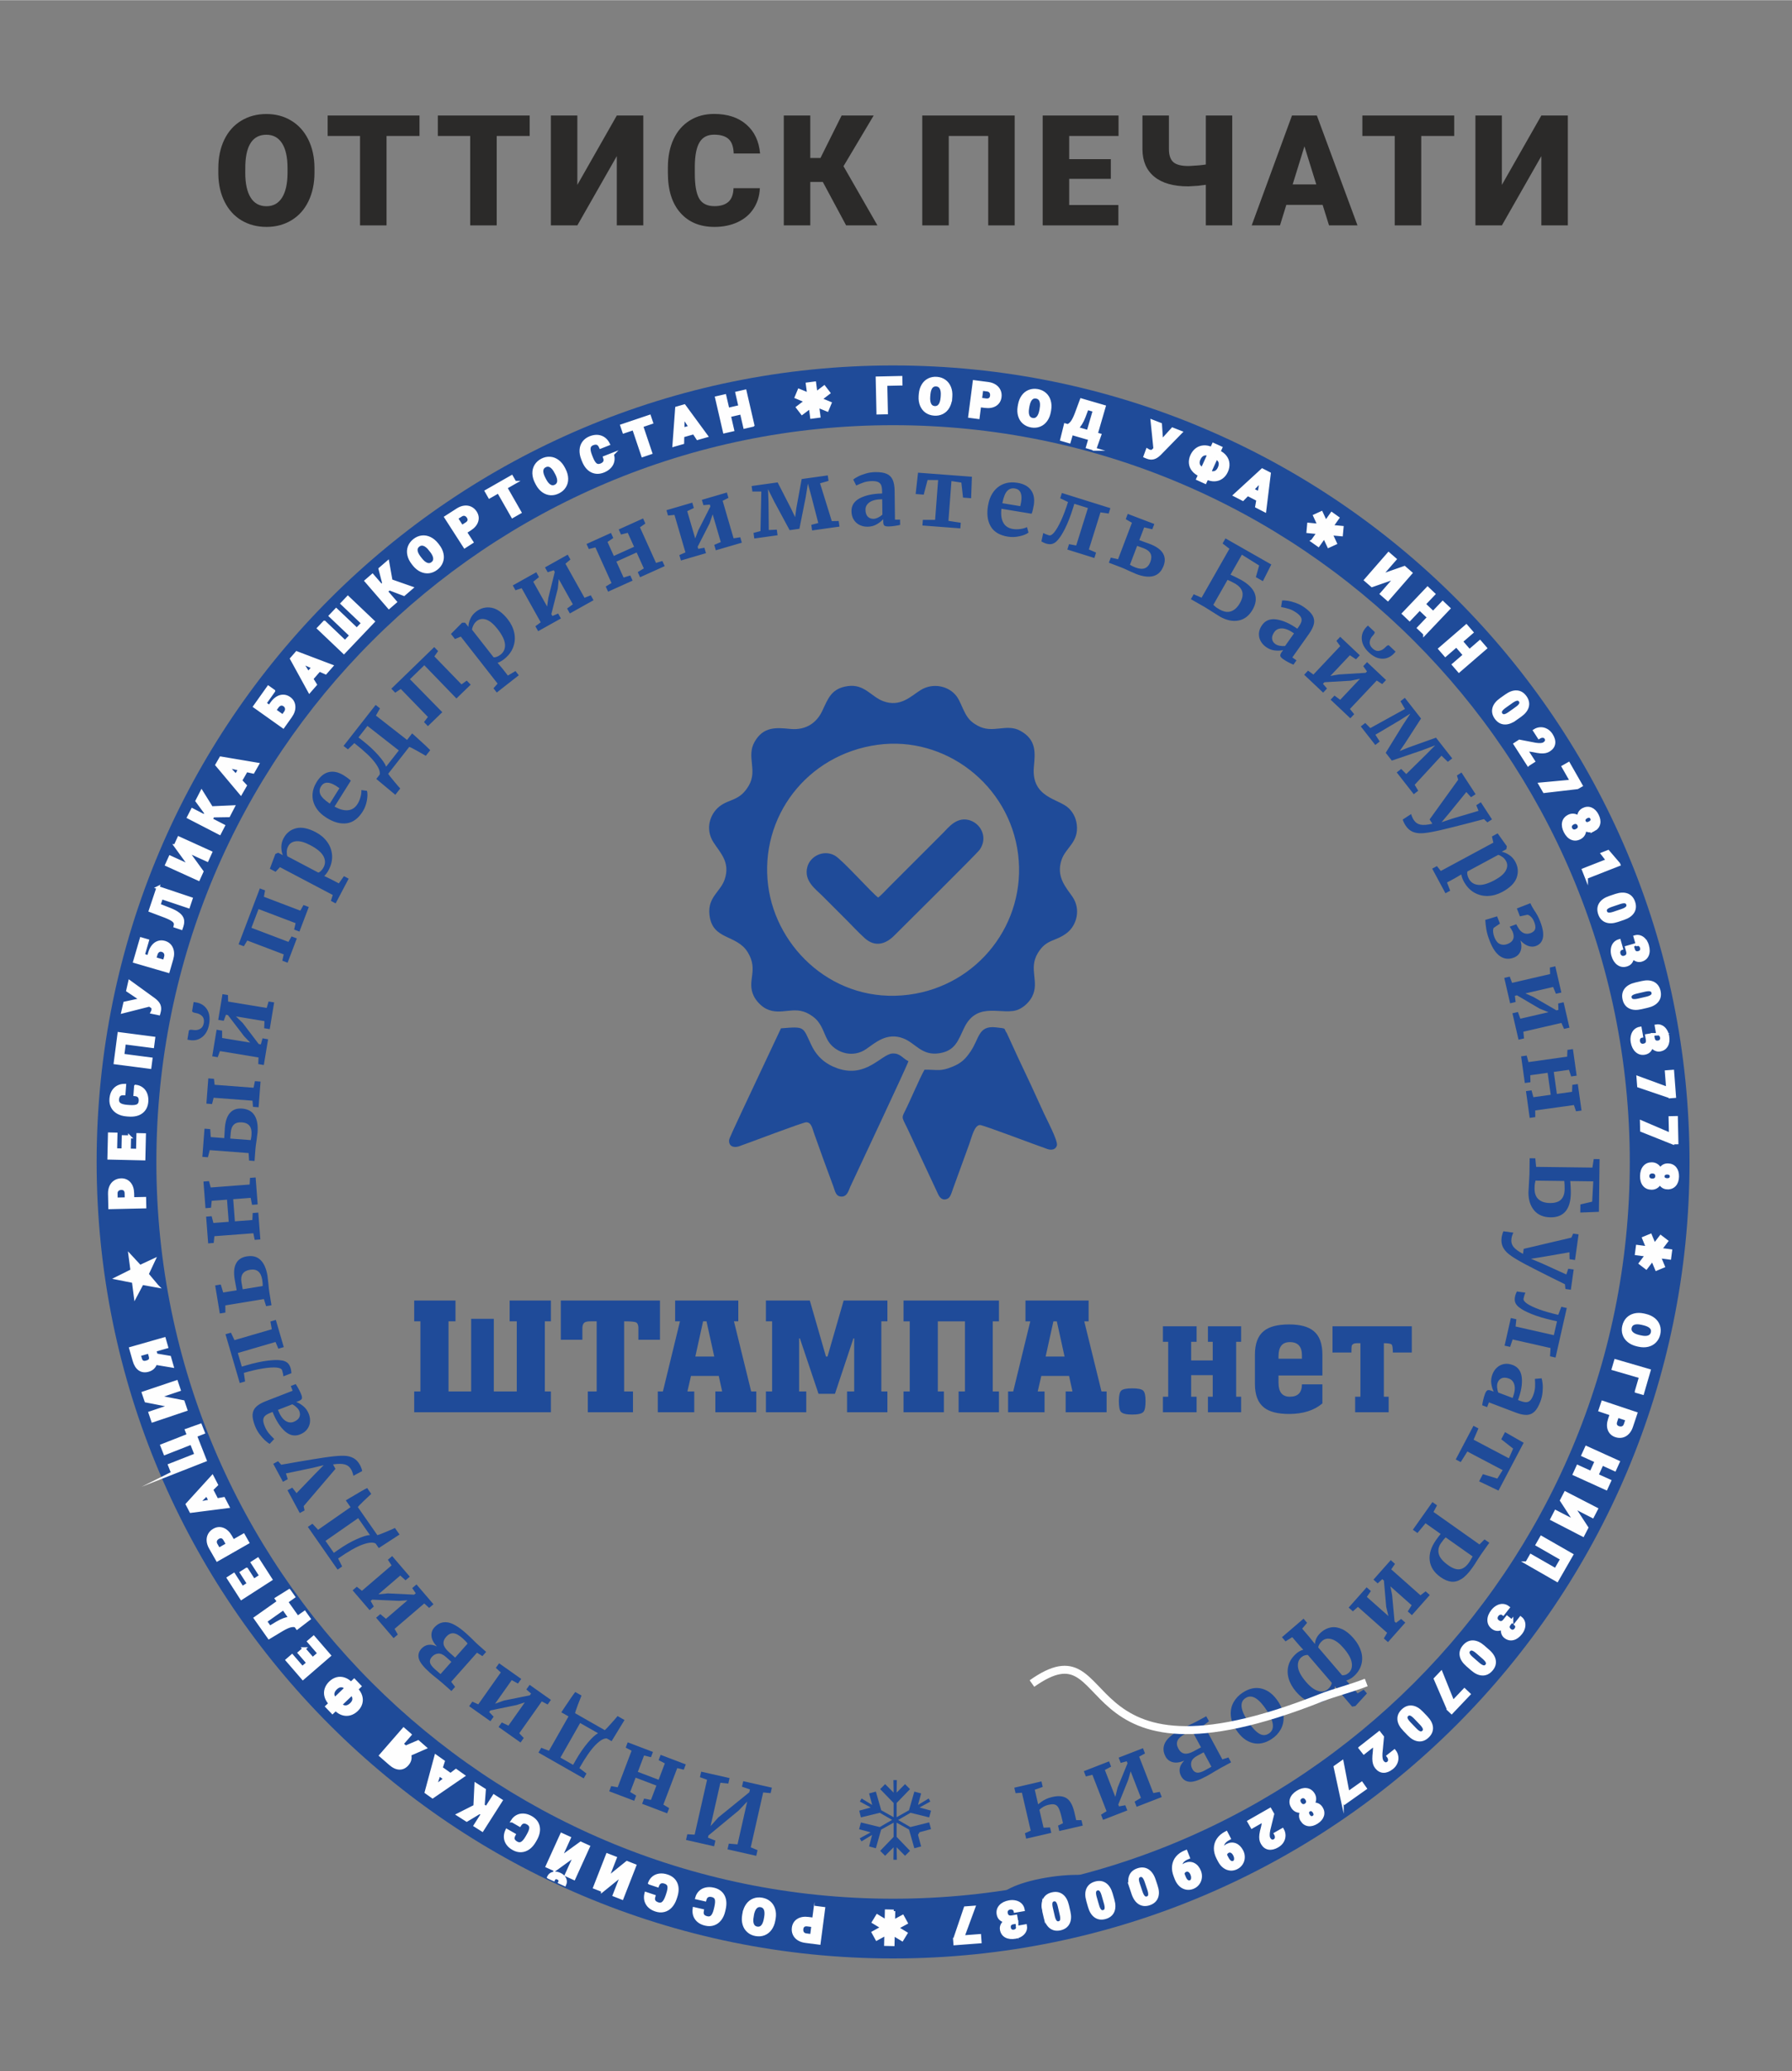 <?xml version="1.0" encoding="UTF-8"?>
<!-- Creator: CorelDRAW -->
<svg xmlns="http://www.w3.org/2000/svg" xmlns:xlink="http://www.w3.org/1999/xlink" xmlns:xodm="http://www.corel.com/coreldraw/odm/2003" xml:space="preserve" width="886px" height="1024px" version="1.1" style="shape-rendering:geometricPrecision; text-rendering:geometricPrecision; image-rendering:optimizeQuality; fill-rule:evenodd; clip-rule:evenodd" viewBox="0 0 886 1023.82">
 <rect x="0" y="0" width="886" height="1023.82" fill="#808080" stroke="none"/>
 <defs>
  <style type="text/css">
   <![CDATA[
    .str1 {stroke:#FEFEFE;stroke-width:3.94;stroke-miterlimit:22.926}
    .str0 {stroke:#FEFEFE;stroke-width:1.5;stroke-miterlimit:22.926}
    .fil4 {fill:none}
    .fil3 {fill:#FEFEFE}
    .fil0 {fill:#1F4B99}
    .fil2 {fill:#FEFEFE;fill-rule:nonzero}
    .fil5 {fill:#2B2A29;fill-rule:nonzero}
    .fil1 {fill:#1F4B99;fill-rule:nonzero}
   ]]>
  </style>
 </defs>
 <g id="Layer_x0020_1">
  <g id="_1662856116832">
   <g>
    <ellipse class="fil0" transform="matrix(0.99 -0.141 0.141 0.99 520.895 934.74)" rx="26.8" ry="7.05"></ellipse>
    <path class="fil0" d="M441.56 180.58c217.47,0 393.77,176.3 393.77,393.78 0,217.47 -176.3,393.77 -393.77,393.77 -217.48,0 -393.78,-176.3 -393.78,-393.77 0,-217.48 176.3,-393.78 393.78,-393.78zm0 29.53c201.16,0 364.24,163.08 364.24,364.25 0,201.16 -163.08,364.24 -364.24,364.24 -201.17,0 -364.25,-163.08 -364.25,-364.24 0,-201.17 163.08,-364.25 364.25,-364.25z"></path>
    <path class="fil1" d="M221.75 687.82l11.2 0 0 -35.9 11.19 0 0 35.9 11.36 0 0 -34.67 -3.53 0 0 -10.28 20.4 0 0 10.28 -2.99 0 0 34.67 2.99 0 0 10.28 -67.58 0 0 -10.28 3.07 0 0 -34.67 -3.07 0 0 -10.28 20.41 0 0 10.28 -3.45 0 0 34.67zm68.88 10.28l0 -10.28 4.37 0 0 -34.67 -2.92 0c-1.43,0 -2.42,0.17 -2.99,0.53 -0.76,0.51 -1.15,1.46 -1.15,2.84l0 5.75 -10.66 0 0 -19.4 49.02 0 0 19.4 -10.67 0c0,-4.39 0,-6.49 0,-6.29 -0.1,-1.33 -0.57,-2.13 -1.42,-2.41 -0.84,-0.28 -2.72,-0.42 -5.63,-0.42l0 34.67 4.37 0 0 10.28 -22.32 0zm43.18 -55.23l31.22 0 0 10.28 -2.15 0 8.52 34.67 2.53 0 0 10.28 -20.25 0 0 -10.28 3.37 0 -1.68 -7.68 -13.73 0 -1.77 7.68 3.38 0 0 10.28 -18.03 0 0 -10.28 2.53 0 8.44 -34.67 -2.38 0 0 -10.28zm13.81 10.28l-3.84 17.41 9.36 0 -3.83 -17.41 -1.69 0zm31.06 44.95l0 -10.28 3.07 0 0 -34.67 -3.07 0 0 -10.28 21.71 0 7.98 27.69 0.77 0 7.98 -27.69 21.63 0 0 10.28 -3 0 0 34.67 3 0 0 10.28 -19.95 0 0 -10.28 3.53 0 0 -26.24 -0.38 0 -9.13 27.39 -8.13 0 -9.21 -27.39 -0.38 0 0 26.24 3.53 0 0 10.28 -19.95 0zm68.04 -55.23l47.18 0 0 10.28 -3.07 0 0 34.67 3.07 0 0 10.28 -19.95 0 0 -10.28 3.15 0 0 -34.67 -13.43 0 0 34.67 3 0 0 10.28 -19.95 0 0 -10.28 3.07 0 0 -34.67 -3.07 0 0 -10.28zm60.29 0l31.22 0 0 10.28 -2.15 0 8.52 34.67 2.53 0 0 10.28 -20.25 0 0 -10.28 3.37 0 -1.68 -7.68 -13.73 0 -1.77 7.68 3.38 0 0 10.28 -18.03 0 0 -10.28 2.53 0 8.44 -34.67 -2.38 0 0 -10.28zm13.81 10.28l-3.84 17.41 9.36 0 -3.83 -17.41 -1.69 0zm38.96 46.09c-2.96,0 -4.83,-0.46 -5.59,-1.38 -0.67,-0.76 -1,-2.55 -1,-5.36 0,-2.72 0.41,-4.43 1.23,-5.15 0.81,-0.71 2.6,-1.07 5.36,-1.07 2.77,0 4.56,0.36 5.37,1.07 0.82,0.72 1.23,2.43 1.23,5.15 0,2.81 -0.33,4.6 -1,5.36 -0.76,0.92 -2.63,1.38 -5.6,1.38zm29.15 -19.48l0 10.66 2.69 0 0 7.68 -16.65 0 0 -7.68 2.61 0 0 -27.15 -2.61 0 0 -7.67 16.65 0 0 7.67 -2.69 0 0 9.21 10.67 0 0 -9.21 -2.38 0 0 -7.67 16.41 0 0 7.67 -2.45 0 0 27.15 2.45 0 0 7.68 -16.41 0 0 -7.68 2.38 0 0 -10.66 -10.67 0zm64.89 0.16l-21.7 0 0 3.6c0,4.6 1.86,6.9 5.6,6.9 3.99,0 5.98,-2.04 5.98,-6.13l10.12 0 0 9.43c-4.08,3.48 -9.58,5.22 -16.49,5.22 -5.57,0 -9.69,-1.05 -12.35,-3.15 -3.01,-2.35 -4.52,-6.24 -4.52,-11.66l0 -14.49c0,-5.47 1.48,-9.39 4.45,-11.74 2.66,-2.15 6.8,-3.22 12.42,-3.22 5.53,0 9.59,1.1 12.2,3.3 2.86,2.35 4.29,6.24 4.29,11.66l0 10.28zm-21.7 -8.29l11.58 0 0 -1.69c0,-4.34 -1.99,-6.52 -5.98,-6.52 -3.74,0 -5.6,2.33 -5.6,6.98l0 1.23zm54.46 26.47l-16.57 0 0 -7.68 2.61 0 0 -26.46 -1.77 0c-1.38,0 -2.22,0.44 -2.53,1.3 -0.1,0.31 -0.15,1.41 -0.15,3.3l-9.36 0 0 -12.96 39.2 0 0 12.96 -9.36 0c0,-2.2 -0.2,-3.51 -0.61,-3.95 -0.41,-0.43 -1.69,-0.65 -3.84,-0.65l0 26.46 2.38 0 0 7.68z"></path>
    <path class="fil0" d="M419.18 339.1c-8.07,1.13 -9.69,5.98 -12.63,12.25 -2.6,5.55 -7.73,9.73 -15.83,8.93 -6.95,-0.69 -13.33,-1.27 -17.67,6.44 -4.1,7.31 1.61,13.96 -2.84,21.58 -4.53,7.76 -9.55,6.41 -14.49,10.29 -4.69,3.68 -7.21,11.16 -2.97,17.75 3.33,5.18 8.37,9.8 5.59,18.2 -2.11,6.4 -8.57,8.79 -7.56,17.71 1.43,12.66 13.44,9.39 18.96,18.51 5.46,9.02 -0.72,13.89 2.92,21.53 1.17,2.45 3.76,5.17 6.2,6.37 7.43,3.63 13.54,-1.82 21.13,2.57 2.82,1.64 4.48,3.25 6.05,6.14 1.48,2.71 2.39,6.05 4.23,8.37 3.74,4.72 11.45,7.3 18,2.79 4.47,-3.07 10.23,-8.47 18.48,-5.21 5.89,2.33 9.04,8.66 17.7,7.29 7.89,-1.25 9.25,-6.32 12.23,-12.52 6.67,-13.9 19.34,-5.64 27.1,-9.2 2.67,-1.22 5.18,-3.72 6.44,-6.12 3.91,-7.42 -1.86,-13.69 2.86,-21.61 4.32,-7.24 8.84,-5.57 14.6,-10.17 4.59,-3.68 6.88,-11.47 2.52,-17.8 -3.13,-4.56 -8.22,-9.85 -5.31,-18.29 2.09,-6.04 8.49,-8.61 7.5,-17.24 -0.43,-3.7 -2.1,-6.34 -4,-8.19 -4.9,-4.77 -18.64,-5.05 -17.22,-20.52 0.63,-6.86 1.38,-13.3 -6.71,-17.75 -6.89,-3.8 -13.63,1.65 -21.12,-2.54 -2.95,-1.65 -4.45,-3.05 -6.12,-6.1 -1.52,-2.76 -2.51,-6.03 -4.22,-8.37 -3.64,-4.97 -11.46,-7.06 -17.86,-3.1 -4.64,2.87 -9.96,8.69 -18.55,5.44 -5.86,-2.22 -9.25,-8.57 -17.41,-7.43zm14.73 29.02c-35.03,4.81 -58.43,35.79 -54.12,69.61 3.99,31.27 32.97,58.69 69.49,53.95 34.35,-4.46 58.32,-35.53 54.09,-69.44 -4.28,-34.36 -36.12,-58.69 -69.46,-54.12zm0.26 75.51c-3.24,-2.34 -17.68,-18.65 -21.4,-20.73 -5.47,-3.08 -12.08,0.18 -13.58,5.51 -1.96,6.98 4.26,11.23 7.03,14.02 3.58,3.62 6.92,6.97 10.55,10.55 3.63,3.56 7.02,7.34 10.74,10.72 5.34,4.83 10.68,2.71 14.63,-1.27 4.59,-4.63 40.88,-40.47 42.27,-42.49 3.95,-5.73 0.86,-12.13 -4.13,-14.19 -6.93,-2.86 -11.43,3.4 -14.06,6l-26.65 26.65c-1.49,1.49 -3.9,4.17 -5.4,5.23zm-48.04 64.67l-11.46 24.34c-1.26,2.82 -14,29.44 -14.16,30.71 -0.42,3.24 2.25,4.16 4.83,3.29 4.05,-1.36 31.55,-11.91 33.3,-11.9 2.53,0.03 3,3.05 3.84,5.44 3.08,8.73 6.29,17.56 9.57,26.33 0.86,2.3 1.13,4.92 3.99,4.97 2.89,0.05 3.55,-3.11 4.38,-4.93 2.56,-5.61 28.04,-59.57 28.73,-62.02 -2.71,-1.18 -4.02,-4.04 -7.94,-3.79 -5.48,0.36 -12.87,12.25 -27.04,7.37 -6.08,-2.1 -10.28,-5.81 -12.98,-11.44 -4.42,-9.23 -2.91,-9.36 -15.06,-8.37zm111.64 2.33c-1.84,-2.31 0.71,-2.19 -5.49,-2.83 -8.66,-0.9 -7.99,5.45 -12.44,11.98 -2.35,3.44 -4.31,5.59 -8.81,7.45 -6.26,2.58 -7.49,1.43 -13.92,1.51 -2.07,3.44 -7.15,15.5 -9.66,20.43 -2.06,4.04 -1.35,2.92 2.21,10.81l14.27 30.54c0.78,1.63 2.31,3.16 4.63,1.98 1.45,-0.74 2.03,-3.27 2.59,-4.81l8 -21.99c1.44,-4.04 2.61,-9.48 5.35,-9.6 1.57,-0.07 28.08,10.09 33.41,11.89 2.18,0.73 4.17,0.13 4.66,-1.86 0.55,-2.24 -5.29,-13.32 -6.37,-15.67 -11.55,-25.47 -8.07,-17.01 -18.43,-39.83z"></path>
    <g>
     <path class="fil1" d="M359.7 914.19l0.64 -2.82 4.31 0.36 4.78 -21.16 -4.19 4.4 -14.96 12.36 -0.25 1.09 3.68 1.45 -0.64 2.82 -13.89 -3.15 0.64 -2.81 3.63 0.2 6.14 -27.14 -3.52 -1.28 0.61 -2.72 14.03 3.17 -0.62 2.72 -3.92 -0.4 -4.85 21.42 3.84 -4.29 15.31 -12.42 0.32 -1.41 -3.94 -1.36 0.62 -2.73 14.16 3.21 -0.61 2.72 -3.69 -0.36 -6.15 27.15 3.36 1.38 -0.63 2.81 -14.21 -3.21zm-42.23 -22.52l0.98 -2.57 3.39 0.65 2.7 -7.09 -10.27 -3.91 -2.69 7.09 2.96 1.78 -0.98 2.56 -12.35 -4.69 0.97 -2.57 3.22 0.58 6.86 -18.06 -2.89 -1.55 0.99 -2.61 12.48 4.75 -0.99 2.61 -3.41 -0.85 -3.08 8.09 10.27 3.91 3.08 -8.09 -3.07 -1.62 0.99 -2.61 12.44 4.73 -0.99 2.61 -3.24 -0.78 -6.87 18.05 2.88 1.74 -0.98 2.57 -12.4 -4.72zm-38.76 -47.02c2.98,-4.48 4.88,-7.23 5.72,-8.25l3.07 1.75c-0.4,0.95 -1.02,2.54 -1.86,4.77 -0.84,2.24 -1.28,3.56 -1.3,3.98l14.68 8.36c0.36,-0.26 1.38,-1.33 3.05,-3.2 1.67,-1.86 2.76,-3.12 3.27,-3.76l3.43 1.96 -6.38 10.45 -2.34 -1.34c-1.44,-0.17 -3.3,0.88 -5.58,3.17 -2.28,2.29 -4.96,6.12 -8.01,11.48l3.5 2.69 -1.36 2.39 -22.36 -12.74 1.36 -2.38 3.82 1.48 9.67 -16.99 -3.56 -2.02 1.18 -1.8zm5.91 25.54c1.92,-3.37 3.92,-6.28 5.99,-8.72 2.07,-2.45 3.76,-4.01 5.08,-4.69l-8.86 -5.04 -9.74 17.11 6.27 3.57 1.26 -2.23zm-38.12 -16.49l1.59 -2.24 3.28 1.57 8.11 -11.48 -4.12 1.31 -12.93 2.66 -0.57 0.8 2.2 2.29 -1.58 2.24 -10.53 -7.44 1.59 -2.24 2.93 1.33 11.14 -15.77 -2.45 -2.25 1.61 -2.28 10.94 7.74 -1.61 2.28 -3.09 -1.68 -8.25 11.67 4.44 -1.59 12.75 -2.56 0.62 -0.88 -2.33 -2.04 1.62 -2.28 10.52 7.44 -1.61 2.28 -2.9 -1.53 -11.14 15.77 2.23 2.32 -1.58 2.24 -10.88 -7.68zm-29.95 -23.54c-1.76,-1.39 -3.1,-2.5 -4.02,-3.32 -3.12,-2.76 -4.92,-5.05 -5.43,-6.87 -0.5,-1.81 -0.11,-3.44 1.16,-4.88 0.99,-1.11 2.14,-1.77 3.44,-1.98 1.31,-0.21 2.74,0.04 4.3,0.76 -1.62,-1.72 -2.5,-3.41 -2.66,-5.06 -0.15,-1.65 0.31,-3.08 1.38,-4.29 1.77,-1.99 3.89,-2.85 6.36,-2.57 2.46,0.28 5.55,2.07 9.27,5.36 0.76,0.68 1.44,1.3 2.02,1.86 0.58,0.56 1.06,1.03 1.44,1.4 0.93,0.95 1.78,1.77 2.55,2.45l4 3.55 -1.85 2.09 -2.68 -1.69 -12.75 14.38 1.93 2.52 -1.82 2.06 -4.25 -3.77 -2.39 -2zm3.92 -11.08c-1.37,-1.22 -2.65,-1.77 -3.84,-1.67 -1.2,0.11 -2.23,0.66 -3.12,1.65 -0.78,0.89 -1.08,1.8 -0.91,2.74 0.18,0.95 0.99,2.06 2.43,3.34 1.27,1.13 2.2,1.93 2.78,2.4l5.37 -6.05 -2.71 -2.41zm10.71 -6.61c-0.12,-0.23 -0.45,-0.62 -0.97,-1.18 -0.53,-0.55 -1.03,-1.03 -1.49,-1.44 -1.79,-1.59 -3.32,-2.41 -4.58,-2.48 -1.27,-0.07 -2.44,0.5 -3.51,1.71 -1.07,1.21 -1.51,2.43 -1.32,3.66 0.2,1.23 1.09,2.54 2.66,3.94l3.06 2.72 6.15 -6.93zm-45.23 -12.79l2.08 -1.79 2.79 2.33 10.67 -9.15 -4.31 0.26 -13.19 -0.58 -0.74 0.63 1.57 2.77 -2.08 1.78 -8.39 -9.79 2.08 -1.78 2.52 2.01 14.66 -12.57 -1.83 -2.78 2.12 -1.82 8.72 10.18 -2.11 1.81 -2.6 -2.37 -10.84 9.29 4.69 -0.46 12.98 0.63 0.82 -0.69 -1.75 -2.55 2.12 -1.81 8.39 9.79 -2.12 1.81 -2.44 -2.2 -14.67 12.57 1.6 2.79 -2.08 1.79 -8.66 -10.1zm-13.14 -59.12c4.62,-2.76 7.52,-4.43 8.72,-4.99l2.02 2.9c-0.77,0.69 -2.02,1.86 -3.74,3.51 -1.72,1.65 -2.68,2.66 -2.88,3.03l9.65 13.86c0.44,-0.08 1.82,-0.6 4.13,-1.57 2.31,-0.97 3.83,-1.63 4.56,-1.99l2.27 3.25 -10.26 6.68 -1.54 -2.21c-1.22,-0.77 -3.36,-0.62 -6.4,0.46 -3.05,1.08 -7.11,3.39 -12.17,6.91l2 3.94 -2.25 1.57 -14.71 -21.12 2.25 -1.57 2.81 2.98 16.04 -11.17 -2.34 -3.36 1.84 -1.11zm-5.65 25.6c3.18,-2.22 6.23,-3.99 9.15,-5.3 2.92,-1.32 5.13,-2 6.6,-2.05l-5.82 -8.36 -16.15 11.25 4.12 5.92 2.1 -1.46zm10.81 -41.99c0.27,0.49 0.51,1.04 0.73,1.65 0.22,0.6 0.34,1.05 0.36,1.36l-4.38 2.36c0.01,-0.25 -0.09,-0.69 -0.29,-1.32 -0.2,-0.64 -0.42,-1.18 -0.67,-1.65 -0.74,-1.37 -1.8,-2.25 -3.18,-2.65 -1.38,-0.4 -3.34,-0.41 -5.88,-0.03l1.19 2.21 -15.72 18.41 0.46 2.13 -2.38 1.28 -6.07 -11.26 2.38 -1.28 2.1 2.72 9.39 -9.76 4.04 -4.08 -5.52 1.34 -13.16 2.75 0.9 2.85 -2.38 1.28 -4.79 -8.89 2.38 -1.28 1.57 1.74c5.4,-0.97 10.63,-1.87 15.68,-2.69 5.06,-0.82 7.91,-1.24 8.56,-1.28 2.77,-0.36 5.05,-0.51 6.84,-0.46 1.79,0.06 3.34,0.44 4.63,1.15 1.3,0.71 2.37,1.85 3.21,3.4zm-29.69 -15.08c-2.63,1.02 -5.12,0.46 -7.48,-1.66 -2.36,-2.13 -4.36,-5.29 -6.02,-9.47l-1 0.39c-1.19,0.46 -2.07,0.94 -2.63,1.44 -0.57,0.51 -0.9,1.15 -0.98,1.93 -0.08,0.78 0.12,1.79 0.61,3.03 0.55,1.42 1.22,2.62 2.02,3.61 0.8,0.99 1.73,1.98 2.78,2.97l-2.26 2.42c-0.54,-0.29 -1.27,-0.84 -2.19,-1.67 -0.92,-0.82 -1.85,-1.87 -2.79,-3.13 -0.95,-1.27 -1.71,-2.65 -2.29,-4.16 -0.87,-2.23 -1.25,-4.08 -1.17,-5.56 0.1,-1.48 0.67,-2.75 1.73,-3.79 1.06,-1.04 2.66,-1.98 4.8,-2.81l13.27 -5.16 -0.91 -2.34 2.43 -0.95c0.37,0.53 0.83,1.29 1.4,2.31 0.55,1.01 0.99,1.92 1.31,2.73 0.38,0.99 0.49,1.7 0.33,2.15 -0.16,0.44 -0.69,0.84 -1.58,1.19l-1.18 0.45c1.17,0.44 2.35,1.15 3.53,2.13 1.17,0.97 2.07,2.24 2.67,3.8 0.52,1.33 0.71,2.66 0.58,3.99 -0.13,1.34 -0.61,2.55 -1.44,3.63 -0.82,1.09 -2,1.93 -3.54,2.53zm-0.28 -11.53c-0.23,-0.6 -0.68,-1.23 -1.35,-1.87 -0.66,-0.64 -1.37,-1.15 -2.11,-1.52l-7.12 2.76c1.01,2.6 2.21,4.38 3.59,5.32 1.38,0.94 2.77,1.15 4.16,0.61 1.38,-0.54 2.31,-1.28 2.78,-2.21 0.47,-0.93 0.49,-1.96 0.05,-3.09zm-26.2 -22.67c3.93,-1.15 7.42,-1.91 10.48,-2.29 3.06,-0.37 5.36,-0.42 6.9,-0.12 1.1,0.13 2.04,0.48 2.81,1.07 0.77,0.58 1.34,1.53 1.72,2.84 0.21,0.71 0.33,1.52 0.37,2.41l-3.96 1.55c-0.05,-0.73 -0.26,-1.72 -0.63,-2.97 -0.22,-0.78 -1.17,-1.23 -2.82,-1.38 -1.66,-0.15 -3.89,0 -6.68,0.45 -2.8,0.45 -5.94,1.18 -9.42,2.19l0.61 4.24 -2.64 0.77 -7.05 -24.12 2.68 -0.78 1.76 3.7 18.45 -5.39 -0.68 -3.83 2.68 -0.78 3.93 13.45 -2.68 0.78 -1.41 -3.32 -18.63 5.44 1.97 6.75 2.24 -0.66zm-4.78 -37.09c-0.18,-1.07 -0.33,-1.92 -0.47,-2.56l-0.5 -2.75c-0.57,-3.43 -0.34,-6.09 0.69,-7.99 1.02,-1.9 2.77,-3.05 5.25,-3.46 2.85,-0.47 5.12,0.12 6.82,1.78 1.71,1.65 2.85,4.25 3.44,7.8 0.07,0.4 0.21,1.68 0.44,3.84 0.16,1.92 0.32,3.38 0.49,4.36l1.05 6.38 -2.66 0.44 -1.1 -3.5 -19.05 3.14 0.01 3.54 -2.75 0.45 -2.29 -13.86 2.76 -0.46 1.21 3.95 6.66 -1.1zm12.86 -2.12c0.04,-0.89 -0.04,-1.93 -0.24,-3.12 -0.63,-3.83 -2.64,-5.46 -6.04,-4.9 -3.4,0.56 -4.8,2.63 -4.21,6.21 0.27,1.63 0.47,2.77 0.62,3.44l9.87 -1.63zm-27.97 -34.29l2.74 -0.21 0.86 3.34 7.57 -0.57 -0.84 -10.95 -7.56 0.57 -0.34 3.43 -2.74 0.21 -1 -13.17 2.74 -0.21 0.84 3.15 19.26 -1.46 0.17 -3.28 2.78 -0.21 1.01 13.32 -2.78 0.21 -0.68 -3.45 -8.63 0.66 0.83 10.95 8.63 -0.66 0.16 -3.46 2.78 -0.21 1.01 13.27 -2.79 0.21 -0.67 -3.26 -19.25 1.45 -0.36 3.35 -2.73 0.2 -1.01 -13.22zm8.97 -38.82c0.1,-2.05 0.19,-3.68 0.28,-4.88 0.26,-3.47 1.12,-6 2.56,-7.6 1.44,-1.6 3.42,-2.31 5.93,-2.12 2.87,0.22 4.94,1.34 6.2,3.37 1.27,2.02 1.76,4.83 1.49,8.42 -0.03,0.43 -0.2,1.72 -0.48,3.88 -0.3,1.9 -0.49,3.34 -0.56,4.3l-0.45 5.94 -2.69 -0.21 -0.24 -3.7 -19.21 -1.46 -0.92 3.53 -2.74 -0.21 1.06 -13.92 2.83 0.21 0.26 3.94 6.68 0.51zm-7.89 -29.53l2.79 0.21 0.34 2.96 19.25 1.46 0.67 -3.26 2.78 0.21 -0.96 12.71 -2.78 -0.21 -0.24 -3.05 -19.21 -1.45 -0.79 3.11 -2.79 -0.21 0.94 -12.48zm20.98 30.52c0.01,-0.13 0.06,-0.42 0.16,-0.9 0.1,-0.47 0.17,-1.04 0.22,-1.69 0.3,-3.86 -1.27,-5.92 -4.71,-6.19 -3.43,-0.26 -5.29,1.44 -5.56,5.09l-0.23 2.92 10.12 0.77zm-16.87 -54.57l2.71 0.45 0.01 3.63 13.87 2.29 -2.98 -3.13 -8.03 -10.48 -0.97 -0.16 -1.1 2.98 -2.71 -0.45 2.1 -12.71 2.71 0.44 0.08 3.22 19.06 3.15 0.95 -3.19 2.75 0.45 -2.18 13.22 -2.75 -0.45 0.15 -3.51 -14.1 -2.33 3.38 3.29 7.86 10.36 1.06 0.17 0.82 -2.98 2.76 0.46 -2.11 12.72 -2.75 -0.46 0.12 -3.28 -19.06 -3.14 -1.11 3.02 -2.71 -0.45 2.17 -13.13zm-13.72 0.52c0.08,-0.49 0.78,-0.63 2.1,-0.41 1.28,0.21 2.43,0.04 3.43,-0.52 1.01,-0.55 1.63,-1.54 1.86,-2.95 0.23,-1.4 -0.04,-2.52 -0.82,-3.34 -0.78,-0.82 -1.81,-1.33 -3.09,-1.54 -1.32,-0.22 -1.94,-0.58 -1.86,-1.07l0.73 -4.36c0.18,0 0.55,0.05 1.1,0.14 2.45,0.4 4.28,1.54 5.5,3.43 1.21,1.88 1.58,4.29 1.09,7.23 -0.47,2.85 -1.59,4.99 -3.37,6.43 -1.78,1.43 -3.87,1.95 -6.29,1.55l-1.1 -0.23 0.72 -4.36zm35.1 -70.38l2.57 0.97 -0.56 3.17 18.01 6.85 1.55 -2.79 2.62 0.99 -4.62 12.14 -2.61 -0.99 0.71 -3.17 -18.32 -6.96 -3.52 9.26 18.31 6.96 1.53 -2.7 2.61 0.99 -4.56 12.01 -2.61 -1 0.69 -3.12 -18.01 -6.85 -1.72 2.83 -2.57 -0.97 10.5 -27.62zm27.7 -27.77c2.31,1.22 4.17,2.8 5.59,4.76 1.43,1.96 2.23,4.15 2.41,6.58 0.17,2.42 -0.4,4.9 -1.73,7.43 -0.29,0.54 -0.64,1.09 -1.05,1.63 -0.4,0.54 -0.77,0.95 -1.1,1.23l3.49 1.68 3.74 1.97 2.52 -3.57 2.34 1.24 -6.44 12.23 -2.34 -1.24 0.91 -2.93 -26.11 -13.75 -2.15 2.29 -2.84 -1.5 2.71 -7.25 0.05 -0.08 1.36 -0.6 2.31 1.22c-0.49,-1.14 -0.74,-2.46 -0.75,-3.98 -0.01,-1.51 0.35,-2.97 1.09,-4.36 1.38,-2.61 3.43,-4.26 6.17,-4.96 2.73,-0.7 6,-0.05 9.82,1.96zm-13.7 6.94c-0.43,0.82 -0.66,1.7 -0.7,2.63 -0.03,0.92 0.07,1.7 0.31,2.31l15.27 8.05c0.38,-0.05 0.82,-0.32 1.32,-0.81 0.5,-0.49 0.94,-1.09 1.32,-1.8 0.94,-1.79 0.91,-3.61 -0.08,-5.49 -1,-1.87 -3.16,-3.68 -6.48,-5.43 -2.8,-1.48 -5.13,-2.13 -6.99,-1.95 -1.86,0.17 -3.19,1 -3.97,2.49zm36.86 -17.21c-2.18,3.47 -4.82,5.42 -7.92,5.84 -3.1,0.41 -6.41,-0.48 -9.93,-2.69 -2.37,-1.48 -4.14,-3.21 -5.32,-5.18 -1.18,-1.97 -1.73,-4.04 -1.65,-6.22 0.09,-2.18 0.79,-4.32 2.11,-6.43 1.65,-2.62 3.6,-4.22 5.87,-4.77 2.27,-0.55 4.7,-0.06 7.28,1.49 1.74,1.09 2.96,2 3.67,2.74l-8.04 12.81c2.46,1.39 4.68,1.99 6.65,1.8 1.97,-0.19 3.55,-1.23 4.73,-3.12 0.64,-1.03 1.14,-2.19 1.48,-3.5 0.34,-1.3 0.47,-2.42 0.4,-3.35l2.78 0.38c0.32,1.18 0.3,2.77 -0.05,4.77 -0.35,1.99 -1.04,3.8 -2.06,5.43zm-11.52 -11.5c-0.7,-0.52 -1.25,-0.9 -1.65,-1.14 -3.49,-2.2 -5.97,-2.12 -7.44,0.22 -0.81,1.29 -0.92,2.61 -0.34,3.96 0.58,1.35 2.13,2.87 4.66,4.57l4.77 -7.61zm37.56 -25.67c4,3.6 6.44,5.89 7.34,6.86l-2.18 2.79c-0.88,-0.53 -2.37,-1.38 -4.46,-2.54 -2.08,-1.16 -3.33,-1.78 -3.74,-1.86l-10.41 13.3c0.21,0.4 1.11,1.56 2.72,3.48 1.6,1.93 2.69,3.19 3.24,3.78l-2.43 3.12 -9.41 -7.84 1.66 -2.12c0.38,-1.4 -0.39,-3.39 -2.32,-5.98 -1.93,-2.59 -5.33,-5.79 -10.19,-9.6l-3.17 3.08 -2.17 -1.7 15.86 -20.27 2.16 1.7 -2.02 3.56 15.4 12.04 2.52 -3.23 1.6 1.43zm-26.13 2.13c3.06,2.39 5.64,4.79 7.76,7.2 2.12,2.4 3.42,4.3 3.9,5.7l6.28 -8.03 -15.51 -12.12 -4.44 5.68 2.01 1.57zm35.45 -46.23l1.91 1.97 -1.85 2.64 13.42 13.83 2.59 -1.87 1.95 2.01 -7.05 6.83c-5.3,-5.46 -10.57,-10.96 -15.88,-16.43l-7.11 6.9c5.31,5.47 10.72,10.86 16,16.31l-7.11 6.89 -1.94 -2 1.94 -2.54 -13.41 -13.83 -2.76 1.84 -1.91 -1.97 21.21 -20.58zm36.42 -13.64c1.6,2.06 2.66,4.27 3.15,6.64 0.49,2.37 0.33,4.69 -0.51,6.98 -0.83,2.28 -2.37,4.31 -4.62,6.06 -0.49,0.39 -1.03,0.74 -1.62,1.07 -0.59,0.32 -1.09,0.55 -1.51,0.67l2.49 2.96 2.61 3.34 3.75 -2.23 1.64 2.09 -10.89 8.52 -1.63 -2.09 2.04 -2.31 -18.18 -23.24 -2.9 1.21 -1.98 -2.53 5.45 -5.5 0.07 -0.06 1.49 0.01 1.61 2.06c0.02,-1.24 0.33,-2.55 0.94,-3.93 0.61,-1.39 1.54,-2.57 2.79,-3.54 2.32,-1.82 4.87,-2.48 7.65,-2 2.78,0.49 5.5,2.43 8.16,5.82zm-15.34 0.71c-0.73,0.58 -1.3,1.28 -1.71,2.12 -0.42,0.83 -0.64,1.57 -0.68,2.23l10.64 13.6c0.36,0.11 0.87,0.05 1.53,-0.19 0.66,-0.24 1.31,-0.61 1.94,-1.11 1.59,-1.24 2.32,-2.92 2.18,-5.03 -0.14,-2.12 -1.37,-4.66 -3.68,-7.62 -1.95,-2.49 -3.81,-4.04 -5.58,-4.64 -1.77,-0.6 -3.32,-0.39 -4.64,0.64zm29.37 -24.06l1.34 2.4 -2.84 2.28 6.86 12.26 0.6 -4.27 3.18 -12.82 -0.48 -0.85 -3.02 0.99 -1.34 -2.4 11.25 -6.29 1.34 2.4 -2.47 2.07 9.43 16.86 3.09 -1.25 1.36 2.44 -11.7 6.54 -1.36 -2.44 2.84 -2.07 -6.97 -12.46 -0.47 4.69 -3.19 12.6 0.52 0.93 2.85 -1.21 1.36 2.44 -11.25 6.29 -1.37 -2.44 2.64 -1.95 -9.42 -16.86 -3.06 1.02 -1.34 -2.4 11.62 -6.5zm36.94 -19.44l1.13 2.51 -2.85 1.94 3.12 6.92 10.01 -4.52 -3.12 -6.91 -3.34 0.84 -1.13 -2.5 12.04 -5.44 1.13 2.51 -2.67 1.87 7.94 17.6 3.14 -0.96 1.15 2.55 -12.17 5.49 -1.15 -2.54 3.01 -1.82 -3.56 -7.89 -10.01 4.52 3.56 7.89 3.31 -1.04 1.15 2.55 -12.13 5.47 -1.15 -2.54 2.84 -1.74 -7.95 -17.61 -3.26 0.81 -1.13 -2.5 12.09 -5.46zm40.19 -14.98l0.77 2.64 -3.27 1.58 3.95 13.49 1.53 -4.04 5.97 -11.77 -0.28 -0.94 -3.16 0.29 -0.77 -2.63 12.37 -3.62 0.77 2.64 -2.87 1.46 5.42 18.54 3.29 -0.52 0.78 2.68 -12.86 3.76 -0.78 -2.68 3.23 -1.39 -4.01 -13.71 -1.51 4.47 -5.92 11.57 0.3 1.03 3.04 -0.55 0.78 2.68 -12.37 3.62 -0.79 -2.68 3.01 -1.32 -5.42 -18.54 -3.2 0.31 -0.77 -2.64 12.77 -3.73zm42.2 -10.01l6.72 13.11 1.93 4.1 0.6 -4.45 2.64 -14.42 12.9 -1.8 0.38 2.71 -4.2 1.2 5.81 18.69 3.42 -0.05 0.39 2.76 -13.55 1.9 -0.39 -2.77 3.45 -0.9 -3.39 -13.11 -1.74 -6.38 -1.08 6.68 -3.12 15.66 -4.84 0.68 -7.68 -14.25 -3 -6.02 0.24 6.45 0.14 13.75 3.97 -0.18 0.38 2.77 -11.52 1.61 -0.38 -2.77 3.44 -0.9 0.42 -19.56 -4.42 0.01 -0.38 -2.72 12.86 -1.8zm36.51 14.24c-0.04,-2.82 1.35,-4.97 4.17,-6.43 2.83,-1.46 6.48,-2.23 10.98,-2.32l-0.01 -1.07c-0.02,-1.27 -0.16,-2.26 -0.43,-2.97 -0.28,-0.71 -0.76,-1.24 -1.46,-1.59 -0.71,-0.35 -1.73,-0.52 -3.06,-0.5 -1.52,0.02 -2.88,0.23 -4.09,0.63 -1.2,0.41 -2.45,0.93 -3.75,1.56l-1.48 -2.96c0.46,-0.41 1.24,-0.9 2.34,-1.47 1.09,-0.57 2.39,-1.08 3.91,-1.51 1.51,-0.44 3.08,-0.67 4.69,-0.69 2.39,-0.03 4.26,0.26 5.62,0.86 1.36,0.61 2.34,1.59 2.95,2.94 0.6,1.36 0.92,3.19 0.95,5.48l0.17 14.24 2.51 -0.03 0.04 2.61c-0.62,0.16 -1.5,0.33 -2.65,0.49 -1.14,0.18 -2.15,0.26 -3.02,0.27 -1.06,0.02 -1.76,-0.13 -2.12,-0.43 -0.36,-0.31 -0.55,-0.94 -0.56,-1.9l-0.02 -1.26c-0.82,0.94 -1.9,1.79 -3.22,2.55 -1.33,0.76 -2.83,1.15 -4.5,1.17 -1.43,0.02 -2.74,-0.27 -3.95,-0.86 -1.2,-0.58 -2.16,-1.46 -2.89,-2.61 -0.73,-1.16 -1.1,-2.56 -1.12,-4.2zm10.89 3.77c0.65,0 1.39,-0.21 2.22,-0.6 0.84,-0.4 1.56,-0.89 2.17,-1.45l-0.09 -7.63c-2.79,0.03 -4.88,0.53 -6.24,1.49 -1.37,0.97 -2.05,2.2 -2.03,3.68 0.02,1.49 0.38,2.62 1.09,3.39 0.71,0.76 1.67,1.14 2.88,1.12zm48.65 -20.8l-0.39 10.62 -3.99 -0.31 -0.84 -7.43 -4.89 -0.74 -1.49 19.67 6.09 0.93 -0.21 2.78 -18.75 -1.42 0.21 -2.78 6.07 -0.01 1.49 -19.67 -5.22 -0.03 -1.9 7.23 -3.99 -0.3 1.17 -10.55 26.64 2.01zm17.75 29.61c-4.04,-0.67 -6.86,-2.35 -8.44,-5.05 -1.58,-2.7 -2.03,-6.1 -1.36,-10.2 0.46,-2.76 1.36,-5.06 2.72,-6.91 1.36,-1.85 3.06,-3.16 5.11,-3.92 2.04,-0.76 4.29,-0.95 6.74,-0.54 3.06,0.5 5.28,1.7 6.67,3.58 1.39,1.88 1.87,4.31 1.44,7.29 -0.34,2.02 -0.7,3.5 -1.11,4.43l-14.92 -2.46c-0.34,2.81 -0.04,5.08 0.9,6.83 0.94,1.74 2.51,2.79 4.71,3.16 1.19,0.19 2.46,0.2 3.8,0.01 1.33,-0.19 2.41,-0.5 3.24,-0.93l0.73 2.71c-0.97,0.76 -2.45,1.36 -4.42,1.8 -1.98,0.44 -3.92,0.51 -5.81,0.2zm6.16 -15.07c0.2,-0.85 0.34,-1.5 0.42,-1.96 0.67,-4.07 -0.35,-6.33 -3.08,-6.78 -1.5,-0.25 -2.76,0.16 -3.78,1.21 -1.03,1.06 -1.83,3.08 -2.42,6.07l8.86 1.46zm26.05 1.05c-1.22,3.91 -2.52,7.24 -3.9,10 -1.38,2.75 -2.63,4.69 -3.72,5.81 -0.72,0.85 -1.54,1.43 -2.45,1.74 -0.91,0.32 -2.02,0.27 -3.32,-0.13 -0.71,-0.23 -1.45,-0.57 -2.21,-1.04l0.91 -4.15c0.63,0.36 1.57,0.74 2.81,1.13 0.77,0.24 1.68,-0.29 2.72,-1.59 1.04,-1.3 2.15,-3.24 3.33,-5.81 1.17,-2.57 2.31,-5.6 3.39,-9.06l-3.86 -1.84 0.82 -2.62 23.98 7.5 -0.83 2.67 -4.06 -0.59 -5.74 18.34 3.56 1.55 -0.83 2.67 -13.37 -4.18 0.83 -2.67 3.55 0.67 5.79 -18.52 -6.71 -2.1 -0.69 2.22zm32.81 15.75c1.01,0.39 1.83,0.69 2.45,0.89l2.63 0.95c3.25,1.23 5.43,2.77 6.56,4.61 1.13,1.83 1.24,3.93 0.35,6.28 -1.03,2.7 -2.68,4.36 -4.97,5.01 -2.28,0.64 -5.11,0.32 -8.47,-0.96 -0.38,-0.14 -1.56,-0.66 -3.55,-1.55 -1.74,-0.83 -3.07,-1.42 -4,-1.77l-6.05 -2.3 0.96 -2.52 3.58 0.81 6.86 -18.05 -3.06 -1.76 0.99 -2.62 13.14 5 -1 2.61 -4.02 -0.93 -2.4 6.3zm-4.63 12.18c0.74,0.49 1.68,0.94 2.81,1.37 3.63,1.38 6.05,0.46 7.27,-2.76 1.23,-3.22 0.14,-5.47 -3.25,-6.76 -1.54,-0.59 -2.63,-0.98 -3.28,-1.2l-3.55 9.35zm49.71 4.92c0.3,0.09 1.11,0.47 2.42,1.11 1.31,0.64 2.29,1.14 2.94,1.51 3.5,2 5.72,4.22 6.64,6.67 0.92,2.46 0.58,5.1 -1.03,7.93 -1.74,3.05 -4.06,4.85 -6.96,5.41 -2.91,0.56 -5.97,-0.08 -9.18,-1.9 -0.62,-0.36 -1.57,-0.96 -2.88,-1.81 -2.89,-1.82 -4.45,-2.8 -4.7,-2.94l-6.83 -3.89 1.38 -2.43 3.91 1.69 13.77 -24.18 -3.38 -2.62 1.43 -2.51 22.65 12.9 -4.16 8.24 -3.48 -1.99 1.63 -5.76 -8.53 -5.34 -5.64 9.91zm-8.5 14.92c0.49,0.45 0.93,0.83 1.32,1.12 0.38,0.29 0.97,0.66 1.75,1.11 2.16,1.23 4.08,1.53 5.77,0.92 1.68,-0.61 3.12,-1.95 4.3,-4.03 1.23,-2.15 1.62,-4.02 1.19,-5.61 -0.44,-1.59 -1.67,-2.96 -3.69,-4.11 -0.62,-0.35 -1.27,-0.69 -1.95,-1.03 -0.69,-0.34 -1.23,-0.59 -1.64,-0.75l-7.05 12.38zm24.14 9.94c1.63,-2.3 4.01,-3.22 7.15,-2.75 3.15,0.47 6.56,1.99 10.25,4.57l0.62 -0.88c0.74,-1.04 1.2,-1.92 1.4,-2.66 0.19,-0.73 0.11,-1.45 -0.25,-2.14 -0.37,-0.7 -1.09,-1.43 -2.18,-2.2 -1.25,-0.88 -2.47,-1.51 -3.68,-1.89 -1.22,-0.38 -2.53,-0.69 -3.95,-0.94l0.54 -3.26c0.61,-0.06 1.53,-0.01 2.75,0.18 1.22,0.18 2.57,0.53 4.05,1.07 1.49,0.53 2.89,1.27 4.21,2.2 1.95,1.38 3.3,2.71 4.04,3.99 0.74,1.29 0.96,2.66 0.66,4.11 -0.31,1.46 -1.13,3.12 -2.45,5l-8.22 11.63 2.05 1.45 -1.5 2.13c-0.6,-0.24 -1.41,-0.62 -2.44,-1.15 -1.02,-0.54 -1.89,-1.06 -2.6,-1.56 -0.86,-0.61 -1.35,-1.14 -1.46,-1.6 -0.11,-0.46 0.11,-1.08 0.66,-1.87l0.73 -1.03c-1.22,0.28 -2.6,0.34 -4.11,0.18 -1.52,-0.16 -2.97,-0.73 -4.33,-1.7 -1.17,-0.82 -2.06,-1.82 -2.69,-3.01 -0.63,-1.18 -0.9,-2.45 -0.81,-3.81 0.09,-1.36 0.61,-2.72 1.56,-4.06zm6.6 9.45c0.53,0.38 1.25,0.65 2.16,0.81 0.9,0.17 1.77,0.2 2.6,0.11l4.41 -6.24c-2.28,-1.61 -4.26,-2.43 -5.93,-2.45 -1.68,-0.02 -2.95,0.57 -3.8,1.79 -0.86,1.21 -1.23,2.34 -1.11,3.38 0.12,1.03 0.68,1.9 1.67,2.6zm41.69 5.52l-1.88 1.99 -3.02 -2.01 -9.65 10.22 4.26 -0.72 13.18 -0.81 0.67 -0.71 -1.85 -2.58 1.88 -2 9.38 8.85 -1.88 2 -2.72 -1.74 -13.25 14.05 2.11 2.57 -1.91 2.04 -9.75 -9.2 1.91 -2.03 2.83 2.09 9.8 -10.39 -4.61 0.95 -12.98 0.75 -0.74 0.77 2.01 2.35 -1.91 2.03 -9.38 -8.85 1.91 -2.03 2.66 1.93 13.26 -14.05 -1.89 -2.61 1.88 -2 9.68 9.14zm7.23 -11.67c0.36,0.34 0.09,0.99 -0.83,1.97 -0.89,0.94 -1.39,1.99 -1.49,3.13 -0.09,1.15 0.38,2.21 1.41,3.19 1.04,0.98 2.12,1.38 3.23,1.19 1.12,-0.19 2.12,-0.75 3.01,-1.7 0.92,-0.97 1.56,-1.29 1.92,-0.95l3.21 3.04c-0.1,0.15 -0.34,0.44 -0.73,0.84 -1.7,1.81 -3.67,2.69 -5.91,2.64 -2.24,-0.04 -4.44,-1.09 -6.61,-3.13 -2.1,-1.98 -3.25,-4.11 -3.45,-6.38 -0.2,-2.28 0.55,-4.31 2.23,-6.09l0.8 -0.78 3.21 3.03zm23.04 42.93l-7.98 12.38 -2.57 3.73 4.15 -1.71 13.8 -4.94 8.03 10.26 -2.17 1.69 -3.14 -3.03 -13.26 14.39 1.76 2.93 -2.2 1.72 -8.43 -10.77 2.2 -1.73 2.51 2.53 9.65 -9.49 4.65 -4.71 -6.33 2.41 -15.11 5.15 -3.01 -3.85 8.48 -13.78 3.7 -5.62 -5.46 3.45 -11.83 7.01 2.14 3.34 -2.19 1.72 -7.17 -9.16 2.2 -1.72 2.51 2.53 17.13 -9.45 -2.22 -3.82 2.16 -1.69 8 10.23zm-7.68 52.83c-0.3,-0.47 -0.59,-0.99 -0.86,-1.58 -0.27,-0.58 -0.43,-1.02 -0.48,-1.32l4.17 -2.72c0.02,0.25 0.15,0.68 0.4,1.3 0.26,0.61 0.52,1.14 0.81,1.58 0.85,1.3 1.98,2.09 3.38,2.38 1.41,0.28 3.37,0.13 5.87,-0.46l-1.37 -2.11 14.14 -19.64 -0.63 -2.09 2.26 -1.47 6.98 10.72 -2.26 1.48 -2.32 -2.55 -8.55 10.51 -3.68 4.4 5.38 -1.79 12.89 -3.83 -1.13 -2.77 2.26 -1.47 5.51 8.46 -2.26 1.48 -1.72 -1.61c-5.29,1.41 -10.43,2.74 -15.4,3.98 -4.97,1.23 -7.78,1.9 -8.42,1.98 -2.73,0.59 -4.99,0.94 -6.78,1.03 -1.79,0.09 -3.36,-0.17 -4.71,-0.76 -1.36,-0.6 -2.52,-1.65 -3.48,-3.13zm47.85 32.91c-2.29,1.23 -4.65,1.9 -7.07,1.98 -2.42,0.09 -4.68,-0.47 -6.8,-1.67 -2.11,-1.21 -3.84,-3.07 -5.2,-5.58 -0.29,-0.55 -0.55,-1.14 -0.77,-1.78 -0.22,-0.64 -0.36,-1.17 -0.41,-1.6l-3.33 1.96 -3.73 2.01 1.56 4.07 -2.34 1.26 -6.55 -12.17 2.33 -1.26 1.93 2.4 25.97 -13.99 -0.69 -3.06 2.82 -1.53 4.5 6.3 0.05 0.08 -0.27 1.47 -2.29 1.23c1.21,0.23 2.45,0.76 3.71,1.6 1.26,0.83 2.27,1.95 3.02,3.34 1.4,2.59 1.62,5.22 0.68,7.88 -0.95,2.66 -3.32,5.01 -7.12,7.06zm1.89 -15.24c-0.44,-0.82 -1.04,-1.5 -1.79,-2.05 -0.75,-0.54 -1.45,-0.89 -2.09,-1.04l-15.2 8.19c-0.17,0.34 -0.2,0.86 -0.07,1.55 0.12,0.69 0.38,1.39 0.76,2.1 0.96,1.77 2.49,2.77 4.6,2.99 2.11,0.22 4.82,-0.56 8.12,-2.34 2.79,-1.5 4.63,-3.07 5.52,-4.72 0.9,-1.64 0.95,-3.2 0.15,-4.68zm12.01 20.81c0.35,0.89 0.98,2.05 1.89,3.46 0.61,0.89 1.15,1.76 1.61,2.59 0.46,0.84 0.91,1.83 1.36,2.99 1.29,3.33 1.74,5.99 1.35,7.99 -0.38,2 -1.52,3.36 -3.4,4.09 -1.24,0.48 -2.54,0.48 -3.89,-0.01 -1.36,-0.49 -2.63,-1.39 -3.8,-2.69 0.59,2.1 0.58,3.88 -0.02,5.35 -0.59,1.46 -1.69,2.5 -3.28,3.12 -2.4,0.93 -4.62,0.73 -6.67,-0.61 -2.05,-1.33 -3.8,-3.85 -5.23,-7.55 -0.86,-2.2 -1.42,-4.11 -1.68,-5.74 -0.27,-1.62 -0.45,-3.2 -0.54,-4.73l5.85 -1.77 1.4 3.6 -3.08 2.09c-0.27,0.51 -0.37,1.19 -0.29,2.03 0.08,0.86 0.3,1.75 0.66,2.67 0.68,1.73 1.6,2.84 2.76,3.32 1.17,0.48 2.41,0.46 3.71,-0.04 2.86,-1.11 3.7,-3.15 2.51,-6.12 -0.16,-0.34 -0.39,-0.75 -0.67,-1.23 -0.29,-0.49 -0.55,-0.89 -0.77,-1.2l3.23 -1.21 0.97 1.72c0.73,1.28 1.63,2.16 2.72,2.64 1.08,0.48 2.24,0.47 3.49,-0.01 1.15,-0.45 1.87,-1.1 2.16,-1.96 0.28,-0.86 0.13,-2.03 -0.44,-3.5 -0.41,-1.07 -0.94,-1.92 -1.58,-2.53 -0.64,-0.62 -1.23,-0.97 -1.76,-1.06l-3.74 0.8 -1.51 -3.91 6.68 -2.59zm15.32 44.15l-2.68 0.62 -1.4 -3.36 -13.69 3.17 3.94 1.76 11.42 6.63 0.95 -0.22 -0.11 -3.18 2.68 -0.61 2.9 12.56 -2.68 0.61 -1.3 -2.94 -18.82 4.34 0.34 3.32 -2.72 0.63 -3.02 -13.06 2.72 -0.63 1.19 3.31 13.92 -3.22 -4.37 -1.76 -11.21 -6.58 -1.04 0.24 0.37 3.07 -2.72 0.63 -2.9 -12.57 2.72 -0.62 1.14 3.08 18.82 -4.35 -0.13 -3.22 2.68 -0.62 3 12.97zm7.56 41.11l-2.72 0.38 -1.07 -3.28 -7.51 1.05 1.52 10.88 7.51 -1.05 0.13 -3.45 2.72 -0.38 1.83 13.09 -2.72 0.38 -1.04 -3.1 -19.13 2.68 0.03 3.28 -2.76 0.39 -1.85 -13.23 2.76 -0.39 0.9 3.4 8.58 -1.2 -1.52 -10.87 -8.58 1.19 0.07 3.47 -2.77 0.39 -1.84 -13.18 2.76 -0.39 0.87 3.22 19.13 -2.68 0.14 -3.35 2.72 -0.38 1.84 13.13zm-3.18 52.1c0.06,0.31 0.13,1.19 0.2,2.66 0.08,1.45 0.11,2.56 0.1,3.3 -0.05,4.03 -0.93,7.05 -2.63,9.04 -1.7,2 -4.18,2.97 -7.43,2.93 -3.51,-0.04 -6.21,-1.2 -8.11,-3.47 -1.89,-2.28 -2.81,-5.26 -2.77,-8.95 0.01,-0.71 0.07,-1.84 0.19,-3.39 0.19,-3.41 0.3,-5.26 0.3,-5.54l0.1 -7.86 2.79 0.03 0.41 4.24 27.83 0.35 0.65 -4.22 2.89 0.03 -0.33 26.06 -9.22 0.35 0.06 -4 5.83 -1.37 0.54 -10.05 -11.4 -0.14zm-17.17 -0.22c-0.16,0.65 -0.28,1.22 -0.34,1.7 -0.07,0.48 -0.11,1.17 -0.12,2.07 -0.03,2.48 0.62,4.31 1.98,5.49 1.34,1.18 3.22,1.79 5.61,1.82 2.47,0.03 4.31,-0.53 5.48,-1.68 1.18,-1.15 1.78,-2.89 1.81,-5.21 0.01,-0.72 0,-1.45 -0.04,-2.21 -0.03,-0.76 -0.08,-1.36 -0.14,-1.8l-14.24 -0.18zm-16.74 28.12c0.08,-0.56 0.21,-1.14 0.39,-1.76 0.18,-0.62 0.35,-1.05 0.51,-1.31l4.93 0.69c-0.15,0.19 -0.33,0.61 -0.55,1.24 -0.21,0.62 -0.35,1.2 -0.42,1.72 -0.22,1.54 0.11,2.88 0.98,4.02 0.88,1.14 2.46,2.31 4.73,3.5l0.35 -2.49 23.56 -5.54 0.89 -1.99 2.68 0.37 -1.77 12.68 -2.68 -0.38 -0.08 -3.44 -13.34 2.32 -5.67 0.9 5.24 2.19 12.24 5.56 0.96 -2.83 2.67 0.38 -1.4 10 -2.67 -0.37 -0.24 -2.34c-4.93,-2.41 -9.67,-4.78 -14.23,-7.11 -4.56,-2.33 -7.12,-3.67 -7.66,-4.03 -2.44,-1.35 -4.37,-2.57 -5.78,-3.68 -1.41,-1.1 -2.43,-2.32 -3.06,-3.67 -0.63,-1.34 -0.82,-2.88 -0.58,-4.63zm25.11 40.93c-4,-0.91 -7.42,-1.94 -10.28,-3.09 -2.85,-1.16 -4.88,-2.24 -6.09,-3.24 -0.9,-0.65 -1.55,-1.42 -1.94,-2.3 -0.38,-0.88 -0.43,-1.99 -0.13,-3.32 0.17,-0.73 0.45,-1.49 0.86,-2.29l4.21 0.57c-0.31,0.66 -0.61,1.63 -0.89,2.9 -0.18,0.79 0.42,1.65 1.79,2.58 1.38,0.93 3.4,1.88 6.06,2.85 2.66,0.96 5.76,1.85 9.3,2.65l1.53 -3.99 2.68 0.6 -5.55 24.51 -2.73 -0.62 0.26 -4.09 -18.74 -4.24 -1.26 3.67 -2.73 -0.61 3.1 -13.67 2.72 0.62 -0.38 3.59 18.92 4.28 1.56 -6.85 -2.27 -0.51zm-19.59 22.12c2.64,1 4.12,3.09 4.45,6.25 0.32,3.16 -0.3,6.84 -1.87,11.06l1 0.38c1.19,0.45 2.16,0.68 2.93,0.69 0.76,0.01 1.43,-0.25 2.01,-0.78 0.58,-0.52 1.11,-1.41 1.58,-2.66 0.54,-1.42 0.84,-2.76 0.91,-4.03 0.07,-1.27 0.04,-2.63 -0.07,-4.06l3.3 -0.29c0.21,0.58 0.38,1.48 0.51,2.71 0.13,1.22 0.12,2.62 -0.03,4.19 -0.15,1.57 -0.51,3.11 -1.08,4.62 -0.85,2.23 -1.8,3.87 -2.86,4.91 -1.06,1.04 -2.34,1.59 -3.82,1.66 -1.49,0.07 -3.3,-0.31 -5.45,-1.12l-13.31 -5.07 -0.89 2.35 -2.44 -0.92c0.08,-0.64 0.25,-1.52 0.51,-2.65 0.26,-1.13 0.55,-2.1 0.86,-2.91 0.37,-0.98 0.77,-1.59 1.18,-1.81 0.42,-0.22 1.08,-0.17 1.98,0.18l1.17 0.44c-0.57,-1.11 -0.97,-2.43 -1.19,-3.94 -0.22,-1.51 -0.03,-3.05 0.56,-4.61 0.51,-1.34 1.26,-2.45 2.25,-3.35 0.99,-0.91 2.15,-1.48 3.49,-1.74 1.34,-0.25 2.78,-0.08 4.32,0.5zm-7.51 8.75c-0.23,0.6 -0.31,1.37 -0.25,2.29 0.07,0.92 0.25,1.77 0.55,2.55l7.14 2.71c0.99,-2.61 1.29,-4.73 0.89,-6.35 -0.39,-1.63 -1.28,-2.71 -2.67,-3.24 -1.4,-0.53 -2.58,-0.6 -3.55,-0.23 -0.97,0.38 -1.68,1.13 -2.11,2.27zm0.44 53.32l-9.59 -4.57 1.87 -3.55 7.15 2.19 2.63 -4.19 -17.46 -9.19 -3.27 5.22 -2.47 -1.3 8.76 -16.64 2.47 1.3 -2.41 5.57 17.46 9.2 2.1 -4.79 -5.88 -4.62 1.87 -3.54 9.21 5.27 -12.44 23.64zm-9.41 26.63l2.51 -2.5 2.36 1.66 -4.06 5.74c-0.37,0.53 -0.93,1.38 -1.66,2.53 -0.94,1.54 -1.83,2.9 -2.67,4.09 -1.87,2.64 -3.66,4.5 -5.39,5.57 -1.73,1.08 -3.42,1.51 -5.08,1.31 -1.66,-0.2 -3.42,-0.96 -5.27,-2.26 -3.19,-2.26 -4.97,-5.01 -5.34,-8.25 -0.37,-3.25 0.69,-6.63 3.18,-10.15 0.98,-1.39 1.73,-2.37 2.24,-2.92l-7.49 -5.29 -3.98 4.82 -2.28 -1.61 9.67 -13.68 2.28 1.61 -1.75 3.27 22.73 16.06zm-16.72 -3.5c-0.54,0.49 -1.31,1.43 -2.29,2.83 -1.2,1.7 -1.57,3.48 -1.12,5.33 0.45,1.86 2.05,3.76 4.79,5.69 2.12,1.51 4,2.14 5.63,1.91 1.63,-0.24 3.12,-1.31 4.46,-3.21 0.5,-0.71 0.97,-1.48 1.4,-2.31 0.21,-0.39 0.36,-0.66 0.47,-0.81l-13.34 -9.43zm-16.68 38.45l-2.05 -1.82 1.92 -3.08 -10.51 -9.33 0.85 4.24 1.21 13.14 0.73 0.65 2.52 -1.93 2.06 1.82 -8.56 9.65 -2.05 -1.83 1.64 -2.77 -14.44 -12.82 -2.51 2.2 -2.08 -1.85 8.89 -10.03 2.09 1.85 -2 2.89 10.68 9.48 -1.1 -4.58 -1.13 -12.95 -0.8 -0.71 -2.29 2.08 -2.08 -1.85 8.55 -9.65 2.09 1.86 -1.85 2.71 14.45 12.82 2.55 -1.96 2.06 1.82 -8.84 9.95zm-47.94 14.27c0.11,-2.21 1.17,-4.19 3.2,-5.92 1.43,-1.23 3.02,-2 4.75,-2.29 1.72,-0.3 3.56,-0.01 5.49,0.87 1.94,0.87 3.85,2.42 5.75,4.63 1.8,2.1 3.02,4.28 3.67,6.54 0.65,2.26 0.65,4.46 0,6.61 -0.65,2.16 -1.96,4.08 -3.94,5.77 -0.49,0.43 -1.07,0.81 -1.72,1.14 -0.65,0.34 -1.23,0.57 -1.72,0.71l2.53 2.74 3.09 3.6 3.01 -1.85 1.6 1.88 -5.72 6.26 -1.61 0.27 -5.18 -6.05 -3.35 -4.05c-0.17,2.23 -1.24,4.18 -3.19,5.86 -1.44,1.23 -3.03,2 -4.77,2.31 -1.74,0.3 -3.57,0.02 -5.51,-0.85 -1.93,-0.88 -3.85,-2.42 -5.75,-4.64 -1.79,-2.1 -3.01,-4.28 -3.65,-6.55 -0.64,-2.27 -0.64,-4.48 0,-6.62 0.63,-2.14 1.94,-4.06 3.92,-5.75 0.54,-0.47 1.12,-0.86 1.73,-1.17 0.6,-0.32 1.14,-0.52 1.61,-0.59l-2.01 -2.2 -3.45 -4.03 -3.33 2.06 -1.76 -2.05 10.67 -9.15 1.76 2.05 -2.43 2.88 3.45 4.03 2.86 3.55zm13.4 15.43c0.35,0.07 0.82,0.03 1.43,-0.13 0.61,-0.15 1.19,-0.47 1.76,-0.95 1.37,-1.17 1.91,-2.81 1.63,-4.92 -0.27,-2.12 -1.61,-4.56 -3.99,-7.34 -2.06,-2.4 -4.02,-3.89 -5.89,-4.45 -1.88,-0.56 -3.45,-0.3 -4.72,0.79 -0.61,0.53 -1.08,1.07 -1.41,1.65 -0.33,0.56 -0.53,1.1 -0.59,1.6l11.78 13.75zm-16.88 -9.99c-0.35,-0.06 -0.84,-0.02 -1.47,0.16 -0.63,0.17 -1.21,0.49 -1.76,0.95 -1.36,1.17 -1.92,2.79 -1.67,4.87 0.24,2.08 1.56,4.5 3.94,7.28 2.06,2.41 4.05,3.9 5.96,4.49 1.91,0.59 3.5,0.34 4.78,-0.75 0.61,-0.53 1.08,-1.07 1.42,-1.63 0.34,-0.55 0.54,-1.08 0.61,-1.59l-11.81 -13.78z"></path>
     <path class="fil1" d="M632.02 841.23c1.59,2.45 2.46,4.84 2.6,7.19 0.15,2.35 -0.32,4.5 -1.39,6.44 -1.07,1.93 -2.57,3.53 -4.49,4.78 -3.28,2.13 -6.46,2.77 -9.56,1.92 -3.09,-0.86 -5.76,-3.02 -8.01,-6.48 -1.61,-2.46 -2.49,-4.88 -2.64,-7.24 -0.15,-2.37 0.31,-4.5 1.39,-6.41 1.07,-1.9 2.58,-3.48 4.53,-4.75 3.26,-2.12 6.43,-2.75 9.54,-1.9 3.11,0.84 5.78,2.99 8.03,6.45zm-16.23 -1.82c-2.94,1.92 -2.56,5.71 1.13,11.38 1.93,2.96 3.75,4.99 5.46,6.08 1.71,1.09 3.35,1.12 4.94,0.08 3.02,-1.96 2.68,-5.77 -1.01,-11.44 -1.93,-2.97 -3.77,-4.98 -5.52,-6.05 -1.74,-1.06 -3.41,-1.08 -5,-0.05zm-14.81 36.02c-1.91,1.17 -3.41,2.04 -4.51,2.63 -3.66,1.98 -6.42,2.89 -8.3,2.73 -1.88,-0.15 -3.28,-1.07 -4.19,-2.76 -0.7,-1.31 -0.93,-2.62 -0.68,-3.91 0.25,-1.3 0.98,-2.56 2.2,-3.78 -2.18,0.93 -4.08,1.18 -5.68,0.76 -1.6,-0.43 -2.78,-1.35 -3.55,-2.77 -1.26,-2.35 -1.34,-4.63 -0.23,-6.85 1.11,-2.22 3.86,-4.51 8.23,-6.86 0.9,-0.49 1.71,-0.91 2.44,-1.26 0.72,-0.36 1.32,-0.65 1.8,-0.87 1.22,-0.55 2.28,-1.07 3.18,-1.56l4.71 -2.53 1.33 2.45 -2.51 1.93 9.12 16.93 3.03 -0.95 1.3 2.42 -4.99 2.69 -2.7 1.56zm-9.06 -7.49c-1.61,0.87 -2.57,1.88 -2.89,3.03 -0.31,1.16 -0.15,2.32 0.48,3.5 0.56,1.04 1.32,1.63 2.27,1.79 0.94,0.16 2.27,-0.22 3.96,-1.13 1.5,-0.81 2.57,-1.4 3.21,-1.78l-3.84 -7.13 -3.19 1.72zm-2.52 -12.33c-0.27,0.03 -0.75,0.2 -1.44,0.51 -0.7,0.31 -1.33,0.6 -1.87,0.9 -2.1,1.13 -3.41,2.28 -3.9,3.45 -0.5,1.17 -0.37,2.46 0.39,3.88 0.77,1.42 1.76,2.25 2.99,2.49 1.22,0.24 2.76,-0.14 4.61,-1.14l3.61 -1.94 -4.39 -8.15zm-27.43 37.55l-0.99 -2.56 3.12 -1.86 -5.09 -13.1 -1.18 4.15 -4.93 12.25 0.35 0.91 3.13 -0.56 0.99 2.56 -12.01 4.66 -0.99 -2.56 2.73 -1.71 -7 -18 -3.23 0.81 -1.01 -2.6 12.49 -4.86 1.01 2.6 -3.1 1.66 5.17 13.32 1.12 -4.58 4.91 -12.04 -0.39 -1 -2.98 0.81 -1.01 -2.61 12.02 -4.66 1.01 2.6 -2.89 1.57 7 18 3.16 -0.58 1 2.56 -12.41 4.82zm-48.7 -1.23c0.19,-0.14 0.67,-0.51 1.42,-1.1 0.76,-0.58 1.6,-1.09 2.52,-1.51 0.92,-0.42 1.94,-0.76 3.06,-1.01 3.02,-0.7 5.4,-0.49 7.12,0.64 1.73,1.13 3,3.47 3.82,7l0.88 3.81 2.62 0.01 0.62 2.68 -11.6 2.68 -0.62 -2.67 2.45 -1.19 -0.62 -2.68c-0.49,-2.11 -0.98,-3.66 -1.46,-4.65 -0.48,-0.99 -1.1,-1.61 -1.86,-1.86 -0.76,-0.26 -1.81,-0.23 -3.13,0.08 -1,0.23 -1.9,0.58 -2.7,1.05 -0.8,0.47 -1.43,0.95 -1.89,1.44l2.05 8.84 3.21 -0.12 0.62 2.67 -12.42 2.87 -0.62 -2.67 2.86 -1.28 -4.34 -18.77 -3.14 0.24 -0.63 -2.72 13.42 -3.1 0.63 2.72 -3.93 1.39 1.66 7.21z"></path>
    </g>
    <g>
     <path class="fil2 str0" d="M402.33 948.7l0.75 -5.81 4.14 0.53 -2.24 17.15 -6.83 -0.89c-1.32,-0.18 -2.44,-0.57 -3.39,-1.19 -0.94,-0.61 -1.63,-1.4 -2.07,-2.36 -0.44,-0.96 -0.59,-2.01 -0.44,-3.14 0.22,-1.67 0.99,-2.93 2.32,-3.77 1.33,-0.85 3.04,-1.13 5.12,-0.86l2.64 0.34zm-0.42 3.19l-2.7 -0.35c-0.81,-0.1 -1.44,0.02 -1.91,0.36 -0.47,0.35 -0.76,0.88 -0.86,1.62 -0.1,0.8 0.04,1.46 0.4,2 0.37,0.53 0.93,0.85 1.67,0.96l2.76 0.36 0.64 -4.95zm-34.08 -5.96c0.29,-1.66 0.86,-3.07 1.7,-4.25 0.83,-1.17 1.88,-1.99 3.14,-2.49 1.25,-0.49 2.6,-0.61 4.06,-0.35 1.44,0.25 2.67,0.81 3.68,1.67 1,0.87 1.71,1.97 2.12,3.32 0.41,1.35 0.49,2.83 0.24,4.44l-0.17 0.96c-0.29,1.67 -0.85,3.08 -1.69,4.25 -0.83,1.17 -1.88,2 -3.15,2.5 -1.26,0.49 -2.62,0.61 -4.08,0.35 -1.44,-0.25 -2.66,-0.82 -3.67,-1.71 -1.01,-0.88 -1.73,-2.01 -2.13,-3.38 -0.4,-1.38 -0.47,-2.89 -0.19,-4.53l0.14 -0.78zm4.05 1.45c-0.3,1.68 -0.24,3.02 0.17,3.99 0.41,0.98 1.14,1.56 2.2,1.75 2.05,0.36 3.41,-0.99 4.07,-4.06l0.23 -1.25c0.29,-1.67 0.24,-3 -0.16,-3.99 -0.39,-1 -1.14,-1.59 -2.23,-1.78 -1.03,-0.18 -1.91,0.12 -2.63,0.9 -0.71,0.78 -1.22,2 -1.52,3.65l-0.13 0.79zm-27.41 -9.17c0.33,-1.17 0.88,-2.13 1.66,-2.89 0.79,-0.77 1.76,-1.28 2.92,-1.53 1.16,-0.26 2.41,-0.23 3.75,0.08 2.21,0.51 3.79,1.63 4.73,3.36 0.94,1.74 1.11,3.92 0.51,6.55l-0.19 0.83c-0.38,1.66 -1,3.03 -1.86,4.14 -0.86,1.11 -1.91,1.87 -3.14,2.3 -1.24,0.43 -2.56,0.47 -3.98,0.15 -2.05,-0.47 -3.57,-1.39 -4.56,-2.75 -1,-1.36 -1.36,-3 -1.1,-4.93l4.05 0.93c-0.2,1.03 -0.11,1.83 0.27,2.39 0.38,0.55 1.07,0.95 2.07,1.18 1.01,0.23 1.83,0.02 2.48,-0.63 0.64,-0.64 1.17,-1.8 1.57,-3.45l0.28 -1.18c0.41,-1.8 0.48,-3.14 0.21,-4.02 -0.28,-0.87 -0.97,-1.44 -2.07,-1.69 -0.93,-0.21 -1.7,-0.16 -2.29,0.17 -0.6,0.32 -1.02,0.96 -1.27,1.91l-4.04 -0.92zm-23.32 -7.35c0.43,-1.13 1.07,-2.03 1.93,-2.72 0.85,-0.68 1.87,-1.09 3.05,-1.24 1.18,-0.13 2.42,0.01 3.72,0.45 2.16,0.72 3.62,1.99 4.38,3.81 0.77,1.82 0.73,4.01 -0.13,6.57l-0.27 0.81c-0.54,1.6 -1.29,2.91 -2.25,3.93 -0.96,1.02 -2.08,1.68 -3.35,1.98 -1.27,0.31 -2.6,0.23 -3.98,-0.24 -1.99,-0.66 -3.41,-1.72 -4.27,-3.17 -0.85,-1.45 -1.06,-3.12 -0.6,-5.02l3.94 1.32c-0.31,1.01 -0.3,1.81 0.03,2.4 0.32,0.6 0.97,1.06 1.94,1.38 0.98,0.33 1.83,0.2 2.53,-0.38 0.71,-0.58 1.34,-1.68 1.9,-3.28l0.39 -1.16c0.59,-1.75 0.79,-3.07 0.6,-3.97 -0.19,-0.89 -0.82,-1.52 -1.89,-1.88 -0.91,-0.31 -1.68,-0.33 -2.3,-0.06 -0.63,0.27 -1.11,0.86 -1.45,1.78l-3.92 -1.31zm-23.26 3.68l-3.88 -1.52 6.29 -16.1 3.89 1.52 -3.97 10.15 9.75 -7.89 3.88 1.52 -6.29 16.1 -3.88 -1.52 3.97 -10.16 -9.76 7.9zm-23.56 -10.25l-3.8 -1.72 7.15 -15.74 3.8 1.73 -4.51 9.92 10.16 -7.36 3.79 1.73 -7.15 15.74 -3.79 -1.73 4.51 -9.93 -10.16 7.36zm-3.13 3.68c0.45,-0.99 1.18,-1.62 2.19,-1.9 1,-0.28 2.1,-0.15 3.32,0.4 1.21,0.55 2.04,1.3 2.49,2.24 0.45,0.94 0.45,1.91 0,2.9l-2.48 -1.13c0.2,-0.43 0.22,-0.83 0.06,-1.19 -0.16,-0.37 -0.48,-0.66 -0.96,-0.87 -0.47,-0.22 -0.89,-0.27 -1.27,-0.16 -0.36,0.12 -0.65,0.4 -0.85,0.85l-2.5 -1.14zm-17.86 -27.83c0.64,-1.01 1.45,-1.77 2.43,-2.27 0.97,-0.51 2.05,-0.71 3.23,-0.62 1.18,0.09 2.37,0.48 3.57,1.17 1.97,1.13 3.15,2.66 3.55,4.59 0.39,1.94 -0.08,4.07 -1.42,6.41l-0.43 0.74c-0.84,1.47 -1.83,2.61 -2.97,3.42 -1.15,0.81 -2.38,1.24 -3.68,1.29 -1.3,0.05 -2.59,-0.29 -3.85,-1.02 -1.83,-1.04 -3.01,-2.36 -3.57,-3.95 -0.55,-1.59 -0.42,-3.27 0.39,-5.04l3.61 2.07c-0.5,0.93 -0.65,1.71 -0.45,2.36 0.21,0.65 0.75,1.23 1.64,1.73 0.9,0.52 1.75,0.56 2.56,0.13 0.8,-0.43 1.64,-1.39 2.5,-2.85l0.61 -1.06c0.92,-1.59 1.38,-2.86 1.37,-3.77 -0.01,-0.92 -0.51,-1.66 -1.49,-2.22 -0.83,-0.48 -1.58,-0.65 -2.24,-0.51 -0.66,0.14 -1.25,0.63 -1.77,1.47l-3.59 -2.07zm-14.46 -7.6l1.66 1.06 3.68 -5.77 3.51 2.24 -9.29 14.58 -3.51 -2.24 3.59 -5.64 -1.35 -0.86 -6.4 3.85 -4.25 -2.71 8.29 -4.18 0.5 -10.72 4.16 2.65 -0.59 7.74zm-20.77 -18.57l4.65 3.3 2.68 -2.05 3.63 2.58 -15.18 10.42 -3.19 -2.27 4.8 -17.79 3.65 2.59 -1.04 3.22zm1.97 5.35l-3.03 -2.15 -1.94 5.96 4.97 -3.81zm-17.36 -21.81l-3.99 4.58 1.81 1.57 6.19 -2.66 3.41 2.98 -7.59 3.31c0.5,1.76 0.12,3.38 -1.17,4.85 -1.12,1.29 -2.41,1.92 -3.87,1.89 -1.47,-0.03 -3,-0.74 -4.59,-2.13l-4.7 -4.1 11.35 -13.03 3.15 2.74zm-4.23 11.62c0.58,-0.66 0.86,-1.26 0.86,-1.79 -0.01,-0.53 -0.33,-1.07 -0.96,-1.63l-1.6 -1.39 -3.31 3.8 1.58 1.38c0.63,0.54 1.22,0.77 1.78,0.69 0.56,-0.08 1.11,-0.44 1.65,-1.06zm-35.3 -27.07c-0.99,-1.06 -1.66,-2.21 -2,-3.43 -0.35,-1.22 -0.33,-2.44 0.04,-3.64 0.38,-1.2 1.08,-2.3 2.11,-3.28 1,-0.96 2.09,-1.58 3.28,-1.89 1.2,-0.3 2.4,-0.25 3.6,0.16 1.21,0.4 2.32,1.13 3.32,2.16l1.58 -1.51 2.78 2.91 -1.58 1.51c1.01,1.06 1.7,2.21 2.05,3.42 0.36,1.22 0.37,2.42 0.02,3.59 -0.35,1.18 -1.02,2.25 -2.03,3.22 -1.03,0.99 -2.17,1.65 -3.38,1.97 -1.21,0.32 -2.43,0.28 -3.65,-0.11 -1.22,-0.4 -2.34,-1.12 -3.37,-2.18l-1.57 1.51 -2.78 -2.9 1.58 -1.51zm10.46 0.38c0.83,-0.79 1.27,-1.63 1.32,-2.52 0.05,-0.89 -0.31,-1.74 -1.07,-2.56l-5.52 5.29c0.78,0.79 1.63,1.16 2.55,1.13 0.92,-0.04 1.83,-0.49 2.72,-1.34zm-7.6 -7.9c-0.9,0.86 -1.39,1.75 -1.46,2.65 -0.07,0.91 0.27,1.76 1.01,2.56l5.52 -5.29c-0.75,-0.77 -1.58,-1.15 -2.46,-1.14 -0.89,0 -1.76,0.41 -2.61,1.22zm-15.75 -19.51l4.28 4.96 3.12 -2.69 -5.06 -5.86 2.43 -2.09 7.78 9.01 -13.08 11.3 -7.8 -9.03 2.43 -2.11 5.08 5.88 2.76 -2.38 -4.28 -4.96 2.34 -2.03zm-7.3 -28.72l2.16 3.05 -3.47 2.46 5.44 7.68 3.46 -2.44 2.23 3.15 -5.91 4.54 -0.71 -1c-0.71,-0.28 -1.61,-0.27 -2.69,0 -1.07,0.28 -2.45,0.92 -4.14,1.91l-6.35 3.83 -6.79 -9.6 11.5 -8.13 -1.07 -1.5 6.34 -3.95zm0.48 13.59l-3.35 -4.75 -8.87 6.28 2.12 3 3.72 -2.24c2.42,-1.42 4.55,-2.18 6.38,-2.29zm-21.54 -24.21l3.55 5.51 3.46 -2.23 -4.19 -6.51 2.7 -1.73 6.44 10.01 -14.53 9.36 -6.46 -10.04 2.7 -1.74 4.2 6.53 3.07 -1.97 -3.54 -5.51 2.6 -1.68zm-6.65 -13.89l5.1 -2.91 2.06 3.62 -15.01 8.57 -3.42 -5.98c-0.65,-1.15 -1.02,-2.29 -1.1,-3.41 -0.08,-1.13 0.13,-2.16 0.63,-3.08 0.51,-0.94 1.25,-1.68 2.24,-2.25 1.47,-0.84 2.93,-0.98 4.41,-0.43 1.47,0.55 2.73,1.74 3.78,3.56l1.31 2.31zm-2.79 1.6l-1.35 -2.37c-0.4,-0.71 -0.88,-1.14 -1.44,-1.3 -0.56,-0.17 -1.17,-0.08 -1.81,0.29 -0.69,0.4 -1.14,0.91 -1.35,1.52 -0.2,0.62 -0.12,1.26 0.24,1.92l1.38 2.41 4.33 -2.47zm-7.87 -27.07l2.63 5.07 3.32 -0.6 2.05 3.95 -18.26 2.34 -1.8 -3.48 12.4 -13.63 2.06 3.97 -2.4 2.38zm-0.69 5.67l-1.71 -3.3 -4.46 4.42 6.17 -1.12zm-18.61 -13.88l-1.51 -3.85 13.1 -5.15 -2.27 -5.78 -13.1 5.15 -1.53 -3.89 13.14 -5.16 -0.97 -2.47 6.91 -2.46 1.44 3.66 -3.88 1.52 4.76 12.11 -16.09 6.32zm-13.14 -35.6l-1.33 -3.95 16.38 -5.52 1.33 3.95 -10.33 3.48 12.31 2.4 1.33 3.95 -16.38 5.52 -1.33 -3.95 10.34 -3.48 -12.32 -2.4zm10.19 -26.71l-5.83 1.67 0.66 2.31 6.63 1.13 1.25 4.36 -8.17 -1.36c-0.54,1.76 -1.75,2.91 -3.62,3.44 -1.64,0.47 -3.07,0.29 -4.28,-0.53 -1.21,-0.82 -2.11,-2.25 -2.69,-4.28l-1.72 -6 16.62 -4.75 1.15 4.01zm-9.87 7.46c0.84,-0.25 1.41,-0.6 1.69,-1.04 0.29,-0.45 0.31,-1.09 0.08,-1.89l-0.58 -2.04 -4.84 1.38 0.57 2.02c0.23,0.8 0.61,1.32 1.12,1.55 0.52,0.24 1.17,0.24 1.96,0.02zm5.19 -37.54l-7.41 -1.34 -3.38 6.4 -0.95 -7.34 -8.23 -1.64 7.52 -3.75 -0.95 -7.3 4.91 5.29 6.82 -3.17 -3.27 6.97 4.94 5.88zm-12.06 -43.2l5.86 -0.12 0.09 4.16 -17.28 0.38 -0.15 -6.89c-0.03,-1.33 0.19,-2.5 0.66,-3.53 0.46,-1.02 1.14,-1.83 2.02,-2.4 0.89,-0.58 1.9,-0.88 3.04,-0.91 1.69,-0.04 3.04,0.54 4.08,1.72 1.03,1.19 1.58,2.83 1.62,4.94l0.06 2.65zm-3.22 0.07l-0.06 -2.72c-0.01,-0.81 -0.23,-1.42 -0.64,-1.84 -0.41,-0.41 -0.99,-0.61 -1.73,-0.6 -0.8,0.02 -1.44,0.26 -1.91,0.7 -0.48,0.45 -0.71,1.04 -0.7,1.8l0.06 2.77 4.98 -0.11zm1.63 -30.65l-0.15 6.55 4.12 0.09 0.17 -7.74 3.21 0.07 -0.27 11.91 -17.28 -0.39 0.27 -11.92 3.21 0.07 -0.17 7.76 3.65 0.08 0.14 -6.55 3.1 0.07zm3 -25.02c1.2,0.14 2.23,0.55 3.1,1.21 0.88,0.66 1.52,1.54 1.95,2.65 0.42,1.11 0.58,2.35 0.48,3.72 -0.17,2.27 -1.05,3.99 -2.62,5.18 -1.58,1.2 -3.71,1.69 -6.4,1.48l-0.85 -0.06c-1.69,-0.13 -3.15,-0.54 -4.37,-1.22 -1.22,-0.69 -2.13,-1.6 -2.74,-2.76 -0.61,-1.16 -0.85,-2.47 -0.74,-3.92 0.16,-2.09 0.83,-3.73 2.03,-4.91 1.2,-1.19 2.77,-1.8 4.72,-1.82l-0.32 4.14c-1.05,-0.05 -1.82,0.16 -2.32,0.62 -0.5,0.46 -0.79,1.2 -0.86,2.22 -0.08,1.03 0.25,1.82 0.99,2.36 0.73,0.54 1.95,0.89 3.65,1.04l1.21 0.09c1.84,0.14 3.18,0.01 4,-0.39 0.82,-0.4 1.28,-1.17 1.36,-2.3 0.08,-0.95 -0.09,-1.7 -0.51,-2.24 -0.4,-0.54 -1.1,-0.86 -2.08,-0.96l0.32 -4.13zm8.94 -23.78l-0.54 4.13 -13.95 -1.81 -0.8 6.15 13.95 1.82 -0.54 4.13 -17.14 -2.23 1.88 -14.42 17.14 2.23zm-6.17 -19.09l0.01 0.01 -6.68 -4.48 0.98 -4.28 12.06 8.74c1.21,0.92 2,1.83 2.38,2.71 0.38,0.89 0.47,1.84 0.26,2.87l-0.18 0.82 -0.17 0.62 -3.17 -0.65c0.06,-0.09 0.14,-0.36 0.24,-0.8 0.14,-0.62 0.14,-1.11 0,-1.47 -0.14,-0.36 -0.5,-0.71 -1.06,-1.04l-0.51 -0.33 -13.26 3.37 0.99 -4.32 8.11 -1.77zm3.1 -29.1l-2.09 7.19 2.62 0.77 0.6 -2.07c0.38,-1.32 0.95,-2.41 1.69,-3.29 0.74,-0.88 1.6,-1.47 2.58,-1.78 0.97,-0.31 1.98,-0.31 3.04,0 1.64,0.48 2.79,1.47 3.45,2.98 0.66,1.51 0.7,3.28 0.1,5.33l-1.75 6.02 -16.59 -4.84 3.26 -11.21 3.09 0.9zm3.61 8.85l4.73 1.38 0.59 -2.06c0.24,-0.81 0.2,-1.52 -0.12,-2.12 -0.31,-0.61 -0.83,-1.02 -1.55,-1.23 -0.69,-0.2 -1.31,-0.13 -1.87,0.22 -0.55,0.35 -0.95,0.94 -1.19,1.78l-0.59 2.03zm1.57 -35.09l16.39 5.49 -1.32 3.95 -13.34 -4.47 -1.23 3.68 5.41 2.12c1.86,0.74 3.29,1.51 4.28,2.31 1,0.79 1.63,1.65 1.9,2.59 0.26,0.94 0.18,2.06 -0.24,3.38l-0.36 1.06 -3.04 -1.02 0.13 -0.57c0.15,-0.82 -0.14,-1.56 -0.87,-2.19 -0.74,-0.64 -2.09,-1.35 -4.08,-2.13l-7.44 -2.81 3.81 -11.39zm8.59 -20.74l1.72 -3.8 15.74 7.15 -1.72 3.8 -9.93 -4.51 7.36 10.16 -1.72 3.79 -15.74 -7.15 1.72 -3.79 9.94 4.51 -7.37 -10.16zm18.61 -14.7l-0.9 1.75 6.08 3.14 -1.91 3.7 -15.36 -7.92 1.91 -3.71 5.94 3.07 0.73 -1.42 -4.41 -6.02 2.31 -4.49 4.91 7.88 10.72 -0.48 -2.26 4.38 -7.76 0.12zm16.51 -22.41l-2.84 4.96 2.31 2.47 -2.22 3.86 -11.84 -14.1 1.95 -3.4 18.17 3.06 -2.22 3.88 -3.31 -0.73zm-5.13 2.49l1.85 -3.22 -6.13 -1.37 4.28 4.59zm18.63 -41.83l-4.34 6.11 2.23 1.58 1.25 -1.76c0.79,-1.11 1.68,-1.96 2.67,-2.55 0.99,-0.59 2,-0.87 3.02,-0.83 1.02,0.03 1.97,0.36 2.87,1 1.39,0.98 2.15,2.3 2.28,3.94 0.14,1.64 -0.41,3.33 -1.64,5.07l-3.63 5.11 -14.09 -10.01 6.76 -9.52 2.62 1.86zm0.5 9.54l4.02 2.86 1.24 -1.75c0.49,-0.69 0.68,-1.37 0.58,-2.05 -0.1,-0.68 -0.45,-1.24 -1.07,-1.67 -0.58,-0.41 -1.19,-0.55 -1.83,-0.4 -0.63,0.15 -1.21,0.58 -1.71,1.29l-1.23 1.72zm22.09 -19.89l-3.75 4.31 1.78 2.87 -2.93 3.36 -8.86 -16.14 2.57 -2.95 17.23 6.54 -2.95 3.37 -3.09 -1.36zm-5.53 1.44l2.45 -2.8 -5.75 -2.53 3.3 5.33zm8.02 -25.13l10.2 9.71 2.96 -3.12 -10.2 -9.7 2.87 -3.02 10.2 9.7 2.93 -3.08 -10.2 -9.7 2.85 -3 12.53 11.91 -14.49 15.23 -12.52 -11.91 2.87 -3.02zm32.09 -16.49l-1.49 1.28 4.47 5.18 -3.15 2.72 -11.3 -13.07 3.15 -2.73 4.37 5.06 1.22 -1.05 -1.86 -7.23 3.82 -3.3 1.62 9.14 10.13 3.55 -3.73 3.22 -7.25 -2.77zm24.03 -21.42c1.04,1.33 1.71,2.7 2.02,4.11 0.31,1.4 0.23,2.73 -0.25,4 -0.47,1.26 -1.28,2.35 -2.44,3.25 -1.16,0.91 -2.39,1.45 -3.71,1.63 -1.31,0.16 -2.61,-0.05 -3.88,-0.64 -1.28,-0.6 -2.44,-1.53 -3.47,-2.79l-0.6 -0.77c-1.05,-1.33 -1.72,-2.7 -2.03,-4.1 -0.32,-1.4 -0.23,-2.74 0.24,-4.01 0.48,-1.26 1.3,-2.36 2.47,-3.27 1.15,-0.9 2.39,-1.44 3.73,-1.6 1.33,-0.16 2.64,0.07 3.94,0.69 1.29,0.62 2.46,1.58 3.49,2.88l0.49 0.62zm-3.78 2.05c-1.06,-1.35 -2.09,-2.2 -3.09,-2.54 -1,-0.35 -1.93,-0.19 -2.77,0.46 -1.64,1.29 -1.54,3.21 0.3,5.75l0.78 1.01c1.04,1.33 2.06,2.18 3.07,2.55 1.01,0.37 1.94,0.21 2.81,-0.47 0.83,-0.65 1.19,-1.51 1.09,-2.56 -0.11,-1.06 -0.67,-2.25 -1.7,-3.57l-0.49 -0.63zm17.38 -8.65l3.18 4.93 -3.51 2.26 -9.35 -14.54 5.8 -3.73c1.11,-0.72 2.23,-1.14 3.35,-1.28 1.11,-0.14 2.15,0.02 3.1,0.46 0.96,0.46 1.75,1.16 2.37,2.12 0.91,1.42 1.13,2.88 0.66,4.38 -0.47,1.5 -1.59,2.83 -3.36,3.96l-2.24 1.44zm-1.74 -2.7l2.3 -1.48c0.68,-0.44 1.08,-0.94 1.22,-1.51 0.14,-0.56 0.01,-1.16 -0.39,-1.78 -0.43,-0.68 -0.97,-1.1 -1.59,-1.27 -0.63,-0.17 -1.26,-0.06 -1.9,0.34l-2.33 1.5 2.69 4.2zm26.2 -21.9l-4.51 2.58 6.98 12.21 -3.62 2.07 -6.97 -12.22 -4.43 2.53 -1.59 -2.8 12.54 -7.16 1.6 2.79zm24.38 -6.32c0.77,1.49 1.18,2.96 1.22,4.4 0.05,1.44 -0.28,2.73 -0.99,3.89 -0.69,1.15 -1.69,2.07 -3,2.74 -1.31,0.68 -2.62,0.98 -3.95,0.91 -1.32,-0.08 -2.55,-0.53 -3.7,-1.35 -1.14,-0.83 -2.1,-1.95 -2.88,-3.39l-0.45 -0.86c-0.78,-1.5 -1.19,-2.97 -1.24,-4.41 -0.04,-1.43 0.29,-2.73 0.99,-3.89 0.71,-1.16 1.72,-2.08 3.03,-2.76 1.3,-0.67 2.62,-0.96 3.96,-0.87 1.34,0.08 2.59,0.55 3.74,1.4 1.16,0.85 2.13,2.01 2.9,3.48l0.37 0.71zm-4.1 1.3c-0.79,-1.52 -1.65,-2.54 -2.56,-3.07 -0.92,-0.53 -1.86,-0.54 -2.81,-0.05 -1.85,0.96 -2.11,2.86 -0.77,5.7l0.57 1.13c0.78,1.5 1.63,2.53 2.55,3.08 0.92,0.55 1.87,0.57 2.85,0.06 0.93,-0.49 1.45,-1.26 1.55,-2.32 0.09,-1.05 -0.25,-2.32 -1.01,-3.82l-0.37 -0.71zm27.9 -8.82c0.4,1.14 0.48,2.24 0.26,3.32 -0.21,1.07 -0.72,2.04 -1.53,2.9 -0.82,0.87 -1.86,1.55 -3.15,2.06 -2.11,0.83 -4.05,0.79 -5.8,-0.11 -1.76,-0.9 -3.13,-2.6 -4.12,-5.12l-0.31 -0.79c-0.62,-1.58 -0.89,-3.07 -0.8,-4.46 0.08,-1.4 0.51,-2.62 1.29,-3.67 0.78,-1.05 1.85,-1.84 3.2,-2.38 1.95,-0.76 3.72,-0.87 5.31,-0.3 1.59,0.56 2.82,1.71 3.69,3.45l-3.86 1.52c-0.42,-0.97 -0.94,-1.57 -1.57,-1.82 -0.63,-0.25 -1.43,-0.18 -2.38,0.19 -0.96,0.38 -1.53,1.02 -1.69,1.92 -0.17,0.9 0.05,2.14 0.65,3.73l0.45 1.14c0.67,1.72 1.37,2.86 2.09,3.43 0.72,0.56 1.61,0.64 2.66,0.23 0.89,-0.35 1.49,-0.83 1.8,-1.44 0.3,-0.6 0.29,-1.37 -0.04,-2.29l3.85 -1.51zm19.4 -15.74l-4.91 1.66 4.49 13.33 -3.95 1.33 -4.49 -13.33 -4.83 1.63 -1.03 -3.05 13.69 -4.62 1.03 3.05zm20.92 5.04l-5.49 1.56 -0.07 3.38 -4.29 1.23 1.35 -18.36 3.76 -1.08 10.9 14.86 -4.31 1.23 -1.85 -2.82zm-5.42 -1.8l3.57 -1.02 -3.44 -5.25 -0.13 6.27zm34.61 -1.92l-4.04 0.94 -1.63 -7.04 -5.97 1.38 1.62 7.04 -4.06 0.93 -3.89 -16.84 4.06 -0.93 1.55 6.68 5.97 -1.38 -1.54 -6.69 4.04 -0.93 3.89 16.84zm29.03 -3.96l-0.65 -5.02 -4.08 3.08 -2.22 -2.89 4.08 -3.11 -4.74 -1.98 1.4 -3.37 4.74 1.96 -0.67 -5.09 3.62 -0.47 0.66 5.09 4.08 -3.11 2.22 2.9 -4.08 3.13 4.74 1.96 -1.4 3.37 -4.74 -1.94 0.66 5.02 -3.62 0.47zm44.17 -16.41l-7.51 0.16 0.31 14.07 -4.17 0.09 -0.38 -17.28 11.68 -0.26 0.07 3.22zm24.58 6.98c-0.13,1.68 -0.56,3.14 -1.28,4.39 -0.72,1.24 -1.68,2.17 -2.88,2.78 -1.2,0.61 -2.54,0.87 -4,0.75 -1.47,-0.11 -2.75,-0.54 -3.84,-1.31 -1.08,-0.76 -1.89,-1.79 -2.43,-3.09 -0.54,-1.3 -0.77,-2.77 -0.67,-4.4l0.07 -0.97c0.13,-1.69 0.55,-3.15 1.27,-4.4 0.71,-1.24 1.68,-2.17 2.89,-2.78 1.21,-0.61 2.55,-0.87 4.03,-0.75 1.46,0.11 2.73,0.55 3.82,1.33 1.09,0.78 1.91,1.84 2.45,3.17 0.54,1.33 0.75,2.83 0.63,4.48l-0.06 0.8zm-4.17 -1.05c0.13,-1.71 -0.06,-3.03 -0.57,-3.96 -0.5,-0.93 -1.28,-1.44 -2.35,-1.52 -2.08,-0.16 -3.3,1.32 -3.66,4.44l-0.11 1.26c-0.13,1.69 0.06,3.01 0.55,3.96 0.49,0.95 1.29,1.47 2.39,1.55 1.05,0.08 1.89,-0.31 2.53,-1.15 0.63,-0.85 1.02,-2.11 1.16,-3.78l0.06 -0.8zm18.48 4.8l-0.75 5.81 -4.14 -0.54 2.23 -17.14 6.84 0.89c1.32,0.17 2.44,0.57 3.39,1.18 0.94,0.62 1.63,1.4 2.07,2.36 0.44,0.97 0.59,2.01 0.44,3.15 -0.22,1.67 -0.99,2.92 -2.32,3.77 -1.33,0.84 -3.04,1.13 -5.12,0.86l-2.64 -0.34zm0.42 -3.2l2.7 0.36c0.81,0.1 1.44,-0.02 1.91,-0.37 0.47,-0.34 0.76,-0.88 0.86,-1.61 0.1,-0.8 -0.04,-1.46 -0.4,-2 -0.37,-0.53 -0.93,-0.86 -1.68,-0.96l-2.75 -0.36 -0.64 4.94zm34.06 6.12c-0.29,1.66 -0.86,3.08 -1.7,4.25 -0.84,1.17 -1.89,2 -3.15,2.49 -1.25,0.49 -2.6,0.61 -4.05,0.36 -1.45,-0.26 -2.68,-0.82 -3.69,-1.68 -1,-0.86 -1.71,-1.97 -2.12,-3.32 -0.41,-1.35 -0.49,-2.83 -0.24,-4.44l0.17 -0.96c0.29,-1.67 0.86,-3.08 1.69,-4.25 0.84,-1.17 1.89,-2 3.15,-2.49 1.26,-0.49 2.62,-0.61 4.08,-0.36 1.45,0.26 2.67,0.82 3.68,1.71 1.01,0.88 1.72,2.01 2.12,3.39 0.41,1.38 0.47,2.88 0.2,4.52l-0.14 0.78zm-4.05 -1.44c0.29,-1.69 0.24,-3.03 -0.18,-4 -0.4,-0.98 -1.14,-1.56 -2.19,-1.75 -2.06,-0.36 -3.42,1 -4.08,4.07l-0.23 1.24c-0.29,1.67 -0.24,3 0.16,4 0.4,0.99 1.14,1.58 2.23,1.77 1.04,0.19 1.91,-0.12 2.63,-0.9 0.71,-0.78 1.22,-2 1.52,-3.65l0.14 -0.78zm26.49 20.02l-3.59 -1.05 1.19 -4.08 -9.04 -2.63 -1.19 4.07 -3.7 -1.08 1.79 -7.23 1.18 0.34c0.73,-0.23 1.43,-0.79 2.1,-1.67 0.67,-0.89 1.36,-2.25 2.06,-4.07l2.58 -6.96 11.29 3.29 -3.93 13.52 1.76 0.51 -2.5 7.04zm-8.84 -10.34l5.59 1.63 3.03 -10.43 -3.53 -1.03 -1.52 4.06c-1,2.62 -2.2,4.55 -3.57,5.77zm41.89 6.33l0 0.01 5.4 -5.96 4.09 1.6 -10.41 10.65c-1.09,1.07 -2.1,1.72 -3.03,1.96 -0.93,0.25 -1.89,0.19 -2.87,-0.16l-0.79 -0.3 -0.59 -0.26 1.11 -3.03c0.08,0.06 0.33,0.18 0.76,0.34 0.59,0.23 1.07,0.3 1.45,0.22 0.38,-0.09 0.77,-0.39 1.18,-0.9l0.4 -0.45 -1.39 -13.61 4.13 1.61 0.56 8.28zm28.37 5.3c1.31,0.62 2.36,1.44 3.13,2.45 0.77,1 1.21,2.13 1.3,3.39 0.1,1.26 -0.14,2.54 -0.73,3.83 -0.57,1.25 -1.35,2.24 -2.35,2.97 -0.99,0.72 -2.12,1.13 -3.4,1.2 -1.26,0.07 -2.56,-0.2 -3.88,-0.79l-0.91 1.99 -3.65 -1.66 0.9 -1.99c-1.33,-0.61 -2.4,-1.42 -3.18,-2.42 -0.79,-0.99 -1.24,-2.1 -1.35,-3.32 -0.11,-1.22 0.11,-2.47 0.69,-3.74 0.6,-1.31 1.4,-2.34 2.41,-3.09 1.01,-0.75 2.15,-1.16 3.43,-1.25 1.28,-0.09 2.59,0.17 3.93,0.77l0.91 -1.99 3.65 1.66 -0.9 1.99zm-9.86 3.53c-0.48,1.05 -0.57,1.99 -0.29,2.84 0.29,0.84 0.94,1.5 1.95,1.97l3.16 -6.96c-1.02,-0.44 -1.94,-0.47 -2.79,-0.1 -0.84,0.38 -1.52,1.13 -2.03,2.25zm9.99 4.52c0.52,-1.14 0.64,-2.14 0.37,-3.01 -0.27,-0.86 -0.9,-1.53 -1.89,-1.99l-3.16 6.95c0.99,0.44 1.89,0.48 2.72,0.15 0.82,-0.33 1.48,-1.03 1.96,-2.1zm19.1 15.64l-5.07 -2.62 -2.37 2.41 -3.95 -2.04 13.56 -12.45 3.48 1.79 -2.25 18.29 -3.98 -2.05 0.58 -3.33zm-2.71 -5.02l3.31 1.7 1.08 -6.18 -4.39 4.48zm29.65 25.42l2.93 -4.12 -5.08 -0.51 0.33 -3.64 5.11 0.5 -2.14 -4.68 3.32 -1.52 2.15 4.65 2.97 -4.18 2.97 2.11 -2.97 4.19 5.1 0.49 -0.34 3.63 -5.12 -0.47 2.15 4.65 -3.32 1.52 -2.16 -4.63 -2.92 4.12 -2.98 -2.11zm45.53 13.11l3.14 2.74 -11.35 13.03 -3.14 -2.74 7.16 -8.21 -11.84 4.13 -3.15 -2.73 11.36 -13.03 3.14 2.73 -7.17 8.23 11.85 -4.15zm10.01 32.75l-3 -2.86 4.97 -5.23 -4.45 -4.22 -4.97 5.23 -3.02 -2.88 11.91 -12.52 3.02 2.87 -4.73 4.97 4.45 4.23 4.73 -4.97 3 2.85 -11.91 12.53zm16.95 18.39l-2.71 -3.14 5.46 -4.71 -4.01 -4.65 -5.46 4.72 -2.73 -3.15 13.08 -11.3 2.73 3.15 -5.2 4.49 4.01 4.64 5.2 -4.49 2.71 3.14 -13.08 11.3zm27.72 23.87c-1.9,1.35 -3.67,1.96 -5.31,1.84 -1.64,-0.13 -3.01,-0.97 -4.12,-2.52 -1.1,-1.57 -1.44,-3.16 -1.01,-4.75 0.43,-1.6 1.59,-3.06 3.49,-4.4l2.57 -1.82c1.91,-1.36 3.68,-1.97 5.32,-1.84 1.64,0.12 3.01,0.97 4.12,2.53 1.1,1.57 1.44,3.14 1.01,4.74 -0.43,1.59 -1.6,3.06 -3.5,4.41l-2.57 1.81zm0.68 -5.38c1.02,-0.72 1.69,-1.39 2,-2.01 0.31,-0.61 0.27,-1.21 -0.14,-1.79 -0.4,-0.56 -0.92,-0.8 -1.56,-0.73 -0.65,0.08 -1.45,0.44 -2.41,1.08l-3.6 2.55c-1.06,0.75 -1.73,1.43 -2.04,2.04 -0.3,0.6 -0.24,1.2 0.16,1.77 0.4,0.56 0.93,0.8 1.59,0.73 0.66,-0.07 1.5,-0.46 2.52,-1.18l3.48 -2.46zm5.84 27.79l-6.52 -10.14 2.19 -1.42 7.92 1.52c2.05,0.3 3.46,0.21 4.24,-0.29 0.62,-0.4 1.01,-0.84 1.16,-1.33 0.15,-0.48 0.06,-0.98 -0.28,-1.5 -0.33,-0.51 -0.81,-0.79 -1.45,-0.83 -0.64,-0.04 -1.29,0.16 -1.94,0.57l-2.17 -3.37c0.89,-0.57 1.86,-0.88 2.9,-0.92 1.04,-0.04 2.03,0.2 2.96,0.72 0.94,0.52 1.72,1.26 2.35,2.24 1.01,1.57 1.43,3.01 1.25,4.33 -0.18,1.31 -0.95,2.41 -2.31,3.28 -0.57,0.37 -1.2,0.62 -1.88,0.76 -0.67,0.14 -1.46,0.17 -2.34,0.11 -0.89,-0.07 -2.15,-0.28 -3.79,-0.64l-3.37 -0.48 3.68 5.72 -2.6 1.67zm24.28 11.41l-16.35 1.9 -2.1 -3.66 15.54 -1.43 -4.08 -7.15 2.68 -1.53 6.17 10.81 -1.86 1.06zm8.11 20.88c-0.75,0.38 -1.5,0.54 -2.26,0.47 -0.76,-0.08 -1.48,-0.35 -2.16,-0.81 0.02,0.91 -0.17,1.75 -0.57,2.5 -0.4,0.75 -1.02,1.34 -1.87,1.78 -1.37,0.72 -2.7,0.8 -3.98,0.27 -1.28,-0.53 -2.36,-1.63 -3.22,-3.28 -0.86,-1.67 -1.14,-3.19 -0.85,-4.57 0.3,-1.37 1.13,-2.41 2.5,-3.12 0.82,-0.43 1.66,-0.59 2.5,-0.5 0.85,0.09 1.67,0.43 2.43,1.02 0,-0.84 0.2,-1.59 0.57,-2.26 0.38,-0.66 0.94,-1.19 1.68,-1.58 1.34,-0.69 2.63,-0.78 3.87,-0.28 1.24,0.51 2.26,1.53 3.06,3.07 0.8,1.55 1.06,2.98 0.76,4.29 -0.31,1.31 -1.13,2.31 -2.46,3zm-8.42 0.23c0.63,-0.32 1.03,-0.74 1.2,-1.24 0.17,-0.51 0.12,-1.02 -0.16,-1.56 -0.27,-0.53 -0.67,-0.87 -1.18,-1.03 -0.51,-0.15 -1.08,-0.07 -1.72,0.26 -0.61,0.32 -1,0.74 -1.19,1.26 -0.18,0.51 -0.13,1.04 0.15,1.58 0.28,0.53 0.67,0.86 1.19,1 0.52,0.15 1.09,0.05 1.71,-0.27zm6.38 -3.7c0.55,-0.28 0.92,-0.63 1.1,-1.04 0.19,-0.41 0.15,-0.87 -0.1,-1.36 -0.25,-0.47 -0.59,-0.76 -1.03,-0.85 -0.45,-0.08 -0.94,0.02 -1.5,0.31 -0.55,0.28 -0.92,0.63 -1.13,1.07 -0.21,0.42 -0.18,0.88 0.07,1.37 0.26,0.49 0.61,0.76 1.07,0.83 0.47,0.07 0.97,-0.04 1.52,-0.33zm-1.59 26.95l-1.47 -3.74 11.89 -4.66 -2.51 -3.25 2.82 -1.11 5.22 6.09 0.14 0.35 -16.09 6.32zm15.38 21.33c-2.21,0.74 -4.08,0.82 -5.62,0.23 -1.53,-0.59 -2.61,-1.78 -3.22,-3.59 -0.61,-1.82 -0.48,-3.44 0.39,-4.84 0.87,-1.41 2.41,-2.48 4.6,-3.22l2.99 -1.01c2.22,-0.74 4.09,-0.82 5.62,-0.23 1.54,0.59 2.61,1.79 3.22,3.6 0.62,1.82 0.49,3.43 -0.38,4.83 -0.88,1.41 -2.41,2.48 -4.62,3.22l-2.98 1.01zm2.2 -4.97c1.18,-0.39 2,-0.84 2.48,-1.34 0.48,-0.51 0.61,-1.09 0.38,-1.76 -0.22,-0.66 -0.65,-1.04 -1.29,-1.15 -0.64,-0.11 -1.51,0 -2.61,0.35l-4.19 1.41c-1.22,0.41 -2.06,0.86 -2.53,1.36 -0.46,0.5 -0.58,1.08 -0.35,1.75 0.22,0.65 0.65,1.03 1.31,1.15 0.65,0.12 1.57,-0.01 2.75,-0.4l4.05 -1.37zm5.11 17.42l0.52 1.82c0.41,1.44 1.32,1.95 2.73,1.55 0.55,-0.15 0.94,-0.45 1.19,-0.89 0.25,-0.45 0.28,-0.98 0.1,-1.6 -0.14,-0.51 -0.42,-0.91 -0.82,-1.21 -0.4,-0.29 -0.83,-0.37 -1.27,-0.25l-1.1 -3.84c0.88,-0.25 1.73,-0.23 2.55,0.06 0.82,0.29 1.55,0.81 2.18,1.57 0.63,0.75 1.1,1.65 1.39,2.68 0.53,1.85 0.53,3.42 -0.02,4.72 -0.54,1.3 -1.55,2.16 -3.02,2.58 -0.72,0.21 -1.46,0.19 -2.22,-0.07 -0.76,-0.26 -1.45,-0.75 -2.09,-1.47 -0.07,0.97 -0.35,1.8 -0.86,2.49 -0.51,0.69 -1.24,1.17 -2.2,1.44 -1.48,0.43 -2.83,0.2 -4.05,-0.69 -1.21,-0.88 -2.09,-2.26 -2.62,-4.11 -0.31,-1.09 -0.39,-2.16 -0.24,-3.21 0.15,-1.05 0.52,-1.92 1.11,-2.61 0.6,-0.69 1.37,-1.17 2.31,-1.44l1.1 3.87c-0.51,0.15 -0.9,0.48 -1.15,1 -0.25,0.52 -0.3,1.07 -0.12,1.68 0.19,0.67 0.53,1.16 1.02,1.45 0.5,0.3 1.03,0.36 1.62,0.2 0.84,-0.24 1.37,-0.62 1.6,-1.14 0.23,-0.52 0.24,-1.15 0.03,-1.88l-0.53 -1.88 2.86 -0.82zm4.39 30.67c-2.27,0.53 -4.14,0.42 -5.61,-0.32 -1.47,-0.73 -2.42,-2.03 -2.85,-3.89 -0.43,-1.87 -0.14,-3.47 0.86,-4.78 1,-1.31 2.63,-2.23 4.89,-2.75l3.08 -0.71c2.28,-0.53 4.15,-0.42 5.62,0.32 1.47,0.74 2.42,2.04 2.85,3.9 0.43,1.87 0.14,3.46 -0.86,4.77 -1.01,1.31 -2.64,2.23 -4.91,2.75l-3.07 0.71zm2.68 -4.72c1.21,-0.28 2.08,-0.65 2.6,-1.1 0.53,-0.46 0.71,-1.03 0.55,-1.72 -0.15,-0.67 -0.55,-1.09 -1.17,-1.26 -0.63,-0.18 -1.51,-0.15 -2.63,0.08l-4.31 1c-1.25,0.29 -2.14,0.66 -2.65,1.11 -0.51,0.45 -0.68,1.02 -0.52,1.71 0.15,0.66 0.55,1.08 1.18,1.27 0.65,0.18 1.57,0.14 2.79,-0.13l4.16 -0.96zm2.96 17.99l0.33 1.85c0.26,1.48 1.11,2.09 2.55,1.84 0.56,-0.1 0.99,-0.36 1.28,-0.77 0.29,-0.41 0.38,-0.94 0.27,-1.58 -0.09,-0.52 -0.32,-0.95 -0.69,-1.28 -0.37,-0.33 -0.79,-0.46 -1.24,-0.38l-0.69 -3.94c0.9,-0.16 1.74,-0.05 2.53,0.33 0.79,0.37 1.46,0.97 2,1.79 0.55,0.81 0.92,1.75 1.11,2.81 0.33,1.89 0.16,3.45 -0.52,4.69 -0.67,1.24 -1.77,1.99 -3.28,2.25 -0.73,0.13 -1.47,0.03 -2.19,-0.3 -0.73,-0.34 -1.37,-0.9 -1.93,-1.69 -0.17,0.96 -0.54,1.76 -1.12,2.39 -0.57,0.63 -1.35,1.03 -2.34,1.21 -1.52,0.26 -2.83,-0.11 -3.95,-1.12 -1.12,-1.01 -1.84,-2.46 -2.18,-4.36 -0.19,-1.12 -0.16,-2.19 0.1,-3.22 0.26,-1.03 0.72,-1.86 1.38,-2.48 0.67,-0.62 1.48,-1.02 2.44,-1.18l0.7 3.96c-0.53,0.09 -0.95,0.38 -1.25,0.87 -0.31,0.49 -0.41,1.03 -0.3,1.65 0.12,0.7 0.41,1.22 0.87,1.56 0.46,0.34 0.98,0.47 1.59,0.36 0.86,-0.15 1.42,-0.47 1.71,-0.96 0.28,-0.49 0.36,-1.12 0.23,-1.87l-0.34 -1.92 2.93 -0.51zm8.71 30.75l-15.59 -5.3 -0.32 -4.21 14.65 5.38 -0.63 -8.22 3.08 -0.23 0.94 12.42 -2.13 0.16zm1.17 22.78l-15.28 -6.12 -0.1 -4.22 14.34 6.15 -0.18 -8.24 3.09 -0.07 0.27 12.46 -2.14 0.04z"></path>
     <path class="fil2 str0" d="M824.4 587.17c-0.84,-0.02 -1.58,-0.24 -2.21,-0.67 -0.63,-0.43 -1.13,-1.02 -1.5,-1.75 -0.42,0.82 -0.99,1.46 -1.7,1.92 -0.71,0.47 -1.54,0.69 -2.5,0.67 -1.55,-0.03 -2.75,-0.59 -3.62,-1.67 -0.87,-1.09 -1.29,-2.57 -1.25,-4.43 0.04,-1.88 0.53,-3.35 1.45,-4.41 0.92,-1.07 2.15,-1.58 3.68,-1.55 0.93,0.02 1.74,0.28 2.44,0.77 0.71,0.49 1.25,1.18 1.64,2.05 0.41,-0.72 0.94,-1.29 1.58,-1.7 0.65,-0.4 1.4,-0.59 2.24,-0.57 1.5,0.03 2.68,0.57 3.53,1.61 0.84,1.04 1.25,2.42 1.21,4.15 -0.04,1.75 -0.5,3.13 -1.4,4.13 -0.89,1 -2.09,1.48 -3.59,1.45zm-7.5 -3.84c0.71,0.02 1.26,-0.15 1.65,-0.51 0.39,-0.36 0.6,-0.84 0.61,-1.44 0.01,-0.6 -0.17,-1.09 -0.54,-1.47 -0.38,-0.39 -0.92,-0.58 -1.63,-0.6 -0.69,-0.01 -1.24,0.17 -1.65,0.53 -0.41,0.37 -0.62,0.86 -0.63,1.46 -0.01,0.6 0.17,1.08 0.56,1.46 0.39,0.37 0.93,0.56 1.63,0.57zm7.37 -0.18c0.62,0.02 1.11,-0.11 1.47,-0.39 0.36,-0.27 0.55,-0.68 0.56,-1.24 0.01,-0.53 -0.15,-0.95 -0.5,-1.24 -0.34,-0.28 -0.83,-0.43 -1.45,-0.45 -0.62,-0.01 -1.12,0.12 -1.51,0.4 -0.39,0.27 -0.58,0.69 -0.59,1.24 -0.02,0.55 0.16,0.96 0.54,1.24 0.37,0.28 0.87,0.43 1.48,0.44zm-14.71 32.97l5.01 0.66 -1.93 -4.74 3.37 -1.4 1.96 4.74 3.13 -4.08 2.9 2.22 -3.11 4.08 5.09 0.66 -0.47 3.62 -5.09 -0.67 1.96 4.74 -3.37 1.4 -1.98 -4.74 -3.11 4.08 -2.9 -2.22 3.08 -4.08 -5.01 -0.65 0.47 -3.62zm-0.13 48.66c-1.64,-0.37 -3.02,-1.02 -4.15,-1.92 -1.12,-0.9 -1.89,-1.98 -2.32,-3.26 -0.43,-1.28 -0.47,-2.64 -0.15,-4.07 0.34,-1.44 0.96,-2.63 1.87,-3.6 0.92,-0.95 2.06,-1.6 3.43,-1.94 1.37,-0.34 2.85,-0.34 4.44,-0.01l0.95 0.22c1.65,0.38 3.04,1.02 4.16,1.91 1.12,0.89 1.9,1.99 2.33,3.27 0.42,1.29 0.47,2.66 0.14,4.1 -0.33,1.43 -0.96,2.62 -1.9,3.58 -0.93,0.96 -2.1,1.62 -3.49,1.95 -1.4,0.33 -2.91,0.31 -4.53,-0.05l-0.78 -0.18zm1.66 -3.97c1.67,0.39 3.01,0.4 4,0.04 1,-0.36 1.62,-1.06 1.86,-2.1 0.47,-2.03 -0.82,-3.47 -3.85,-4.28l-1.23 -0.3c-1.65,-0.38 -2.98,-0.4 -3.99,-0.05 -1.02,0.34 -1.65,1.06 -1.9,2.13 -0.23,1.03 0.02,1.92 0.77,2.68 0.74,0.75 1.93,1.32 3.56,1.71l0.78 0.17zm-2.07 26.98l2.1 -7.22 -13.51 -3.93 1.17 -4 16.59 4.83 -3.26 11.22 -3.09 -0.9zm-12.37 11.21l-5.56 -1.87 1.32 -3.95 16.39 5.49 -2.19 6.54c-0.42,1.26 -1.02,2.29 -1.81,3.1 -0.78,0.81 -1.69,1.33 -2.71,1.58 -1.03,0.24 -2.09,0.18 -3.17,-0.18 -1.6,-0.54 -2.68,-1.54 -3.26,-3 -0.57,-1.47 -0.52,-3.2 0.15,-5.19l0.84 -2.52zm3.05 1.02l-0.86 2.59c-0.26,0.76 -0.27,1.41 -0.02,1.94 0.25,0.53 0.72,0.91 1.42,1.15 0.77,0.25 1.45,0.25 2.04,-0.01 0.6,-0.26 1.02,-0.74 1.27,-1.45l0.88 -2.64 -4.73 -1.58zm-21.33 28.66l1.72 -3.77 6.57 2.98 2.54 -5.59 -6.57 -2.98 1.72 -3.79 15.74 7.14 -1.73 3.8 -6.24 -2.84 -2.54 5.59 6.25 2.83 -1.72 3.78 -15.74 -7.15zm6.18 26.47l-1.91 3.71 -15.36 -7.93 1.91 -3.71 9.69 5 -6.84 -10.51 1.91 -3.7 15.36 7.92 -1.91 3.7 -9.7 -5 6.85 10.52zm-29.7 17.45l2.07 -3.62 12.2 7 3.09 -5.38 -12.2 -7 2.07 -3.62 15 8.6 -7.24 12.62 -14.99 -8.6zm-7.4 28.7l-1.17 1.48c-0.93,1.18 -0.81,2.22 0.34,3.12 0.45,0.36 0.92,0.5 1.43,0.44 0.5,-0.05 0.95,-0.34 1.35,-0.85 0.33,-0.42 0.49,-0.87 0.49,-1.37 0,-0.5 -0.18,-0.89 -0.54,-1.18l2.47 -3.14c0.72,0.56 1.2,1.26 1.45,2.1 0.24,0.84 0.25,1.73 0.01,2.69 -0.24,0.95 -0.7,1.85 -1.36,2.7 -1.19,1.51 -2.46,2.43 -3.84,2.75 -1.37,0.32 -2.66,0.01 -3.86,-0.94 -0.59,-0.46 -1,-1.07 -1.24,-1.84 -0.24,-0.77 -0.25,-1.61 -0.04,-2.56 -0.82,0.52 -1.67,0.78 -2.52,0.77 -0.86,-0.01 -1.68,-0.32 -2.46,-0.93 -1.21,-0.96 -1.82,-2.18 -1.82,-3.69 0.01,-1.5 0.61,-3.02 1.8,-4.54 0.7,-0.89 1.52,-1.58 2.45,-2.08 0.95,-0.49 1.87,-0.7 2.77,-0.62 0.91,0.08 1.75,0.42 2.52,1.02l-2.49 3.17c-0.41,-0.33 -0.91,-0.45 -1.48,-0.35 -0.57,0.1 -1.04,0.39 -1.43,0.88 -0.43,0.56 -0.63,1.12 -0.58,1.69 0.05,0.57 0.31,1.04 0.8,1.42 0.68,0.54 1.3,0.75 1.86,0.63 0.55,-0.12 1.07,-0.48 1.54,-1.08l1.2 -1.53 2.35 1.84zm-21.98 21.78c-1.76,-1.54 -2.77,-3.11 -3.04,-4.74 -0.27,-1.62 0.23,-3.15 1.48,-4.59 1.26,-1.45 2.73,-2.15 4.37,-2.11 1.66,0.05 3.36,0.83 5.11,2.35l2.37 2.08c1.77,1.53 2.78,3.11 3.04,4.73 0.27,1.62 -0.23,3.16 -1.48,4.6 -1.26,1.44 -2.72,2.15 -4.37,2.1 -1.65,-0.04 -3.35,-0.83 -5.11,-2.35l-2.37 -2.07zm5.39 -0.61c0.94,0.81 1.75,1.3 2.42,1.46 0.68,0.16 1.25,-0.02 1.71,-0.56 0.45,-0.52 0.56,-1.08 0.34,-1.69 -0.22,-0.61 -0.77,-1.3 -1.62,-2.08l-3.33 -2.9c-0.97,-0.85 -1.79,-1.35 -2.45,-1.5 -0.66,-0.14 -1.23,0.05 -1.69,0.58 -0.45,0.51 -0.56,1.08 -0.33,1.71 0.22,0.62 0.8,1.35 1.73,2.17l3.22 2.81zm-14.7 22.55l-6.53 -15.12 2.91 -3.06 5.83 14.48 5.68 -5.98 2.24 2.13 -8.58 9.03 -1.55 -1.48zm-21.9 9.96c-1.61,-1.69 -2.48,-3.35 -2.6,-4.99 -0.12,-1.64 0.51,-3.12 1.89,-4.44 1.39,-1.33 2.91,-1.89 4.55,-1.7 1.64,0.19 3.26,1.12 4.86,2.8l2.19 2.28c1.61,1.69 2.48,3.35 2.6,4.98 0.11,1.65 -0.52,3.13 -1.9,4.45 -1.38,1.33 -2.9,1.89 -4.54,1.7 -1.64,-0.19 -3.26,-1.13 -4.87,-2.81l-2.18 -2.27zm5.43 -0.12c0.86,0.9 1.62,1.46 2.27,1.68 0.66,0.22 1.25,0.08 1.76,-0.41 0.5,-0.47 0.66,-1.02 0.49,-1.65 -0.17,-0.63 -0.65,-1.37 -1.42,-2.22l-3.06 -3.19c-0.89,-0.93 -1.66,-1.5 -2.31,-1.71 -0.65,-0.2 -1.22,-0.06 -1.73,0.42 -0.5,0.47 -0.66,1.03 -0.49,1.67 0.17,0.65 0.68,1.42 1.53,2.33l2.96 3.08zm-27.26 9.16l9.49 -7.45 1.61 2.06 -0.76 8.02c-0.11,2.07 0.11,3.47 0.68,4.19 0.46,0.59 0.93,0.93 1.43,1.04 0.5,0.1 0.98,-0.04 1.47,-0.42 0.48,-0.37 0.71,-0.89 0.69,-1.52 -0.02,-0.65 -0.28,-1.27 -0.75,-1.88l3.15 -2.48c0.66,0.83 1.05,1.77 1.19,2.8 0.14,1.03 -0.01,2.04 -0.44,3.02 -0.42,0.98 -1.09,1.83 -2.01,2.55 -1.47,1.15 -2.86,1.7 -4.19,1.65 -1.33,-0.06 -2.49,-0.72 -3.49,-1.99 -0.42,-0.54 -0.73,-1.14 -0.93,-1.8 -0.2,-0.67 -0.3,-1.44 -0.32,-2.33 -0.02,-0.88 0.07,-2.16 0.27,-3.83l0.17 -3.4 -5.35 4.2 -1.91 -2.43zm-8.83 25.51l-3.47 -16.09 3.44 -2.44 2.92 15.32 6.73 -4.76 1.78 2.52 -10.17 7.2 -1.23 -1.75zm-19.92 10.28c-0.45,-0.7 -0.67,-1.44 -0.67,-2.2 0,-0.77 0.2,-1.51 0.6,-2.23 -0.91,0.11 -1.75,0 -2.54,-0.33 -0.78,-0.33 -1.44,-0.89 -1.95,-1.7 -0.84,-1.3 -1.05,-2.61 -0.64,-3.94 0.41,-1.32 1.4,-2.5 2.97,-3.51 1.58,-1.01 3.07,-1.43 4.47,-1.26 1.4,0.17 2.51,0.89 3.34,2.18 0.5,0.78 0.74,1.6 0.73,2.46 -0.01,0.85 -0.27,1.69 -0.79,2.5 0.83,-0.07 1.6,0.05 2.3,0.36 0.7,0.32 1.28,0.83 1.73,1.53 0.81,1.26 1.02,2.54 0.64,3.83 -0.39,1.28 -1.32,2.39 -2.77,3.33 -1.47,0.94 -2.87,1.33 -4.2,1.15 -1.33,-0.18 -2.4,-0.9 -3.22,-2.17zm-1.01 -8.36c0.38,0.6 0.83,0.96 1.35,1.08 0.52,0.12 1.03,0.03 1.54,-0.3 0.5,-0.32 0.8,-0.75 0.91,-1.27 0.11,-0.53 -0.03,-1.09 -0.42,-1.69 -0.37,-0.58 -0.83,-0.93 -1.36,-1.07 -0.53,-0.13 -1.05,-0.03 -1.56,0.3 -0.5,0.32 -0.8,0.75 -0.89,1.28 -0.1,0.53 0.05,1.08 0.43,1.67zm4.28 6.01c0.33,0.52 0.71,0.86 1.14,1 0.43,0.15 0.87,0.07 1.34,-0.23 0.45,-0.29 0.7,-0.66 0.75,-1.11 0.04,-0.44 -0.1,-0.93 -0.44,-1.46 -0.34,-0.51 -0.72,-0.86 -1.17,-1.02 -0.45,-0.17 -0.9,-0.1 -1.37,0.2 -0.46,0.3 -0.7,0.67 -0.72,1.14 -0.02,0.47 0.13,0.96 0.47,1.48zm-29.47 2.99l10.47 -5.98 1.29 2.27 -1.92 7.82c-0.42,2.04 -0.4,3.45 0.05,4.25 0.37,0.65 0.79,1.05 1.27,1.23 0.48,0.18 0.98,0.11 1.51,-0.2 0.53,-0.3 0.83,-0.77 0.91,-1.4 0.07,-0.64 -0.09,-1.3 -0.47,-1.97l3.48 -1.99c0.53,0.92 0.78,1.9 0.77,2.94 -0.02,1.04 -0.31,2.02 -0.87,2.93 -0.57,0.9 -1.36,1.64 -2.37,2.22 -1.62,0.93 -3.08,1.27 -4.39,1.02 -1.3,-0.25 -2.35,-1.08 -3.15,-2.48 -0.34,-0.59 -0.56,-1.23 -0.66,-1.91 -0.1,-0.69 -0.09,-1.47 0.02,-2.35 0.11,-0.88 0.39,-2.13 0.83,-3.75l0.66 -3.34 -5.9 3.37 -1.53 -2.68zm-12.77 14.11c0.41,-1.08 1.09,-1.87 2.04,-2.36 1.38,-0.72 2.73,-0.82 4.04,-0.31 1.3,0.53 2.36,1.57 3.18,3.15 0.51,0.98 0.75,2.01 0.73,3.09 -0.02,1.08 -0.31,2.08 -0.88,3 -0.57,0.92 -1.35,1.64 -2.35,2.15 -1.02,0.53 -2.06,0.75 -3.14,0.67 -1.09,-0.09 -2.1,-0.48 -3.04,-1.17 -0.94,-0.7 -1.73,-1.65 -2.37,-2.86l-0.71 -1.35c-0.88,-1.7 -1.31,-3.34 -1.29,-4.92 0.02,-1.59 0.47,-3.04 1.36,-4.34 0.88,-1.31 2.14,-2.39 3.78,-3.24l0.22 -0.11 1.47 2.84 -0.66 0.36c-2.39,1.39 -3.18,3.19 -2.38,5.4zm2.4 0.7c-0.77,0.4 -1.15,1.02 -1.14,1.87l0.77 1.47c0.51,0.98 1.05,1.62 1.62,1.92 0.58,0.3 1.14,0.3 1.71,0.01 0.5,-0.26 0.78,-0.74 0.84,-1.45 0.05,-0.71 -0.11,-1.44 -0.51,-2.2 -0.41,-0.8 -0.91,-1.34 -1.5,-1.64 -0.59,-0.3 -1.19,-0.29 -1.79,0.02zm-23.19 8.41c0.52,-1.03 1.27,-1.75 2.27,-2.14 1.45,-0.57 2.81,-0.53 4.05,0.12 1.24,0.65 2.19,1.8 2.84,3.45 0.4,1.03 0.54,2.09 0.4,3.15 -0.13,1.08 -0.53,2.04 -1.19,2.9 -0.66,0.86 -1.51,1.49 -2.56,1.9 -1.06,0.41 -2.12,0.52 -3.19,0.33 -1.07,-0.2 -2.04,-0.69 -2.9,-1.48 -0.86,-0.79 -1.55,-1.82 -2.07,-3.08l-0.55 -1.43c-0.7,-1.77 -0.96,-3.45 -0.77,-5.02 0.18,-1.58 0.78,-2.98 1.79,-4.18 1.01,-1.21 2.38,-2.15 4.1,-2.82l0.23 -0.09 1.17 2.98 -0.7 0.29c-2.52,1.13 -3.49,2.84 -2.92,5.12zm2.31 0.94c-0.8,0.32 -1.25,0.9 -1.33,1.74l0.61 1.55c0.41,1.03 0.88,1.72 1.42,2.08 0.54,0.35 1.1,0.42 1.69,0.18 0.53,-0.2 0.86,-0.65 0.99,-1.35 0.13,-0.7 0.04,-1.44 -0.27,-2.24 -0.33,-0.84 -0.77,-1.44 -1.33,-1.79 -0.55,-0.36 -1.15,-0.41 -1.78,-0.17zm-27.03 8.5c-0.75,-2.21 -0.83,-4.08 -0.23,-5.62 0.58,-1.53 1.78,-2.6 3.59,-3.21 1.82,-0.62 3.44,-0.49 4.84,0.38 1.4,0.88 2.48,2.41 3.22,4.61l1 2.99c0.75,2.21 0.83,4.08 0.24,5.62 -0.59,1.53 -1.8,2.61 -3.61,3.22 -1.81,0.61 -3.42,0.48 -4.83,-0.39 -1.4,-0.87 -2.48,-2.41 -3.22,-4.61l-1 -2.99zm4.96 2.2c0.4,1.18 0.85,2.01 1.35,2.48 0.5,0.48 1.09,0.61 1.76,0.38 0.65,-0.21 1.03,-0.65 1.14,-1.28 0.12,-0.64 0,-1.52 -0.34,-2.62l-1.41 -4.18c-0.41,-1.23 -0.87,-2.07 -1.37,-2.53 -0.49,-0.46 -1.08,-0.58 -1.75,-0.36 -0.64,0.22 -1.02,0.66 -1.14,1.31 -0.13,0.65 0.01,1.57 0.4,2.75l1.36 4.05zm-26.36 4.2c-0.64,-2.25 -0.63,-4.12 0.03,-5.63 0.66,-1.5 1.9,-2.52 3.74,-3.04 1.85,-0.53 3.45,-0.33 4.81,0.61 1.37,0.94 2.37,2.52 3,4.74l0.87 3.04c0.65,2.25 0.64,4.12 -0.02,5.62 -0.67,1.51 -1.92,2.53 -3.76,3.05 -1.84,0.53 -3.44,0.32 -4.8,-0.61 -1.37,-0.94 -2.37,-2.52 -3.01,-4.76l-0.86 -3.02zm4.86 2.42c0.34,1.2 0.75,2.04 1.23,2.54 0.48,0.51 1.06,0.66 1.74,0.47 0.66,-0.19 1.06,-0.61 1.2,-1.24 0.15,-0.63 0.07,-1.51 -0.22,-2.62l-1.22 -4.25c-0.35,-1.24 -0.77,-2.1 -1.24,-2.59 -0.48,-0.48 -1.06,-0.63 -1.73,-0.44 -0.66,0.19 -1.06,0.61 -1.21,1.25 -0.15,0.65 -0.06,1.58 0.27,2.78l1.18 4.1zm-26.63 2.71c-0.53,-2.27 -0.42,-4.14 0.32,-5.61 0.73,-1.47 2.03,-2.42 3.89,-2.85 1.87,-0.43 3.47,-0.14 4.78,0.86 1.31,1 2.23,2.63 2.75,4.89l0.71 3.08c0.53,2.28 0.42,4.15 -0.32,5.61 -0.74,1.48 -2.04,2.42 -3.9,2.86 -1.87,0.43 -3.46,0.14 -4.77,-0.86 -1.31,-1.01 -2.23,-2.64 -2.75,-4.91l-0.71 -3.07zm4.72 2.68c0.28,1.21 0.65,2.07 1.1,2.6 0.46,0.53 1.03,0.71 1.71,0.55 0.68,-0.15 1.1,-0.55 1.27,-1.17 0.18,-0.63 0.15,-1.51 -0.09,-2.63l-0.99 -4.31c-0.29,-1.25 -0.66,-2.14 -1.11,-2.65 -0.45,-0.51 -1.02,-0.68 -1.71,-0.52 -0.66,0.15 -1.08,0.55 -1.27,1.18 -0.18,0.64 -0.14,1.57 0.13,2.78l0.96 4.17zm-18.01 2.87l-1.86 0.32c-1.47,0.26 -2.08,1.11 -1.83,2.55 0.1,0.57 0.35,0.99 0.77,1.28 0.41,0.3 0.94,0.39 1.58,0.27 0.52,-0.09 0.95,-0.32 1.28,-0.69 0.33,-0.37 0.46,-0.78 0.38,-1.23l3.94 -0.69c0.16,0.89 0.05,1.74 -0.33,2.53 -0.38,0.78 -0.97,1.45 -1.79,2 -0.81,0.55 -1.75,0.92 -2.81,1.1 -1.89,0.33 -3.46,0.16 -4.7,-0.51 -1.23,-0.68 -1.98,-1.77 -2.24,-3.29 -0.13,-0.73 -0.03,-1.46 0.3,-2.19 0.34,-0.73 0.9,-1.37 1.68,-1.93 -0.95,-0.17 -1.75,-0.54 -2.38,-1.11 -0.64,-0.58 -1.04,-1.36 -1.21,-2.34 -0.26,-1.52 0.11,-2.84 1.11,-3.96 1.01,-1.11 2.47,-1.84 4.37,-2.17 1.12,-0.2 2.19,-0.16 3.22,0.09 1.03,0.26 1.85,0.72 2.48,1.39 0.62,0.66 1.01,1.48 1.18,2.44l-3.96 0.69c-0.09,-0.52 -0.38,-0.94 -0.87,-1.24 -0.49,-0.32 -1.04,-0.41 -1.66,-0.31 -0.69,0.12 -1.21,0.41 -1.55,0.87 -0.35,0.46 -0.47,0.99 -0.36,1.59 0.15,0.86 0.47,1.43 0.96,1.71 0.49,0.29 1.11,0.36 1.87,0.23l1.92 -0.34 0.51 2.94zm-30.77 8.53l5.29 -15.59 4.22 -0.32 -5.38 14.64 8.22 -0.62 0.23 3.08 -12.42 0.94 -0.16 -2.13zm-30.09 -14l-0.11 5.06 4.5 -2.43 1.76 3.2 -4.51 2.45 4.4 2.68 -1.9 3.11 -4.39 -2.64 -0.11 5.12 -3.65 -0.08 0.12 -5.13 -4.5 2.46 -1.76 -3.2 4.51 -2.48 -4.4 -2.65 1.9 -3.12 4.39 2.63 0.11 -5.06 3.64 0.08z"></path>
    </g>
    <polygon class="fil1" points="435.64,904.45 433.05,913.65 429.7,912.75 431.18,907.06 425.93,910.25 425.07,908.75 430.45,905.8 424.76,904.24 425.65,900.9 434.97,903.17 441.07,899.62 434.97,896.12 425.65,898.4 424.82,895.06 430.5,893.5 425.13,890.55 425.99,889.05 431.23,892.24 429.7,886.55 433.05,885.65 435.69,894.85 441.82,898.3 441.82,891.27 435.18,884.42 437.62,881.94 441.82,886.14 441.72,879.96 443.42,879.96 443.31,886.14 447.46,881.94 449.94,884.42 443.31,891.27 443.31,898.3 449.43,894.85 452.07,885.65 455.42,886.55 453.89,892.24 459.15,889.05 459.98,890.55 454.64,893.5 460.32,895.06 459.41,898.4 450.18,896.12 444.06,899.68 450.1,903.17 459.41,900.85 460.32,904.18 454.64,905.72 453.89,907.01 455.42,912.75 452.07,913.65 449.43,904.4 443.31,901 443.31,908.03 449.94,914.93 447.46,917.37 443.31,913.16 443.42,919.34 441.72,919.34 441.82,913.16 437.62,917.37 435.18,914.93 441.82,908.03 441.82,901 "></polygon>
    <path class="fil3" d="M197.16 862.89c2.72,0 4.92,2.46 4.92,5.51 0,3.05 -2.2,5.52 -4.92,5.52 -2.72,0 -4.92,-2.47 -4.92,-5.52 0,-3.05 2.2,-5.51 4.92,-5.51z"></path>
    <path class="fil4 str1" d="M510.22 832.22c44.05,-31.2 14.91,57.87 143.13,6.95 5.81,-2.31 13.95,-4.32 22.15,-7.47"></path>
   </g>
   <path class="fil5" d="M155.48 85.3c0,5.3 -1,9.98 -2.96,14.07 -1.96,4.08 -4.75,7.21 -8.38,9.41 -3.61,2.2 -7.73,3.31 -12.36,3.31 -4.63,0 -8.72,-1.07 -12.32,-3.19 -3.58,-2.13 -6.36,-5.17 -8.36,-9.12 -2.01,-3.96 -3.06,-8.5 -3.16,-13.63l0 -3.05c0,-5.33 0.98,-10.01 2.93,-14.09 1.95,-4.06 4.75,-7.2 8.39,-9.42 3.64,-2.2 7.79,-3.31 12.44,-3.31 4.61,0 8.71,1.09 12.31,3.28 3.61,2.18 6.42,5.3 8.42,9.34 2,4.05 3.02,8.68 3.05,13.9l0 2.5zm-13.32 -2.28c0,-5.39 -0.91,-9.49 -2.72,-12.29 -1.79,-2.8 -4.38,-4.2 -7.74,-4.2 -6.56,0 -10.03,4.93 -10.4,14.78l-0.04 3.99c0,5.32 0.88,9.41 2.65,12.27 1.77,2.87 4.39,4.3 7.87,4.3 3.31,0 5.86,-1.42 7.65,-4.22 1.78,-2.81 2.7,-6.85 2.73,-12.12l0 -2.51z"></path>
   <polygon id="_1" class="fil5" points="207.41,67.13 191.11,67.13 191.11,111.34 178.01,111.34 178.01,67.13 162,67.13 162,57.02 207.41,57.02 "></polygon>
   <polygon id="_2" class="fil5" points="261.88,67.13 245.58,67.13 245.58,111.34 232.47,111.34 232.47,67.13 216.47,67.13 216.47,57.02 261.88,57.02 "></polygon>
   <polygon id="_3" class="fil5" points="304.96,57.02 318.06,57.02 318.06,111.34 304.96,111.34 304.96,77.09 285.45,111.34 272.36,111.34 272.36,57.02 285.45,57.02 285.45,91.31 "></polygon>
   <path id="_4" class="fil5" d="M375.69 92.95c-0.17,3.79 -1.19,7.12 -3.06,10.01 -1.86,2.91 -4.48,5.15 -7.84,6.74 -3.38,1.59 -7.22,2.39 -11.55,2.39 -7.15,0 -12.76,-2.33 -16.86,-6.98 -4.12,-4.66 -6.17,-11.22 -6.17,-19.7l0 -2.68c0,-5.33 0.93,-9.99 2.78,-13.97 1.86,-4 4.52,-7.08 8.01,-9.26 3.47,-2.18 7.51,-3.26 12.08,-3.26 6.6,0 11.9,1.73 15.9,5.21 4.01,3.46 6.27,8.24 6.82,14.34l-13.05 0c-0.1,-3.31 -0.93,-5.68 -2.5,-7.13 -1.56,-1.44 -3.96,-2.17 -7.17,-2.17 -3.26,0 -5.64,1.22 -7.15,3.67 -1.53,2.43 -2.32,6.33 -2.4,11.67l0 3.84c0,5.79 0.73,9.94 2.18,12.43 1.46,2.48 3.97,3.73 7.53,3.73 3,0 5.31,-0.72 6.9,-2.13 1.59,-1.41 2.43,-3.67 2.53,-6.75l13.02 0z"></path>
   <polygon id="_5" class="fil5" points="406.81,89.85 400.62,89.85 400.62,111.34 387.52,111.34 387.52,57.02 400.62,57.02 400.62,78.03 405.65,78.03 416.11,57.02 431.96,57.02 417.04,82.09 433.82,111.34 418.34,111.34 "></polygon>
   <polygon id="_6" class="fil5" points="501.68,111.34 488.59,111.34 488.59,67.13 469.08,67.13 469.08,111.34 455.98,111.34 455.98,57.02 501.68,57.02 "></polygon>
   <polygon id="_7" class="fil5" points="549.22,88.32 528.63,88.32 528.63,101.27 552.95,101.27 552.95,111.34 515.53,111.34 515.53,57.02 553.03,57.02 553.03,67.13 528.63,67.13 528.63,78.59 549.22,78.59 "></polygon>
   <path id="_8" class="fil5" d="M609.24 57.02l0 54.32 -13.05 0 0 -20.07 -3.85 0.49 -4.81 0.29c-7.31,0 -12.92,-1.58 -16.79,-4.75 -3.88,-3.17 -5.84,-7.67 -5.89,-13.49l0 -16.79 13.09 0 0 16.6c0,2.96 0.71,5.1 2.14,6.41 1.44,1.3 3.92,1.95 7.45,1.95l1.12 -0.04c3.05,-0.14 5.56,-0.38 7.54,-0.7l0 -24.22 13.05 0z"></path>
   <path id="_9" class="fil5" d="M653.93 101.19l-17.95 0 -3.13 10.15 -13.99 0 19.92 -54.32 12.3 0 20.09 54.32 -14.07 0 -3.17 -10.15zm-14.81 -10.11l11.67 0 -5.85 -18.83 -5.82 18.83z"></path>
   <polygon id="_10" class="fil5" points="718.99,67.13 702.69,67.13 702.69,111.34 689.58,111.34 689.58,67.13 673.58,67.13 673.58,57.02 718.99,57.02 "></polygon>
   <polygon id="_11" class="fil5" points="762.07,57.02 775.17,57.02 775.17,111.34 762.07,111.34 762.07,77.09 742.56,111.34 729.47,111.34 729.47,57.02 742.56,57.02 742.56,91.31 "></polygon>
  </g>
  <rect class="fil4" x="-1.4" y="0.1" width="886" height="1023.82"></rect>
 </g>
</svg>
